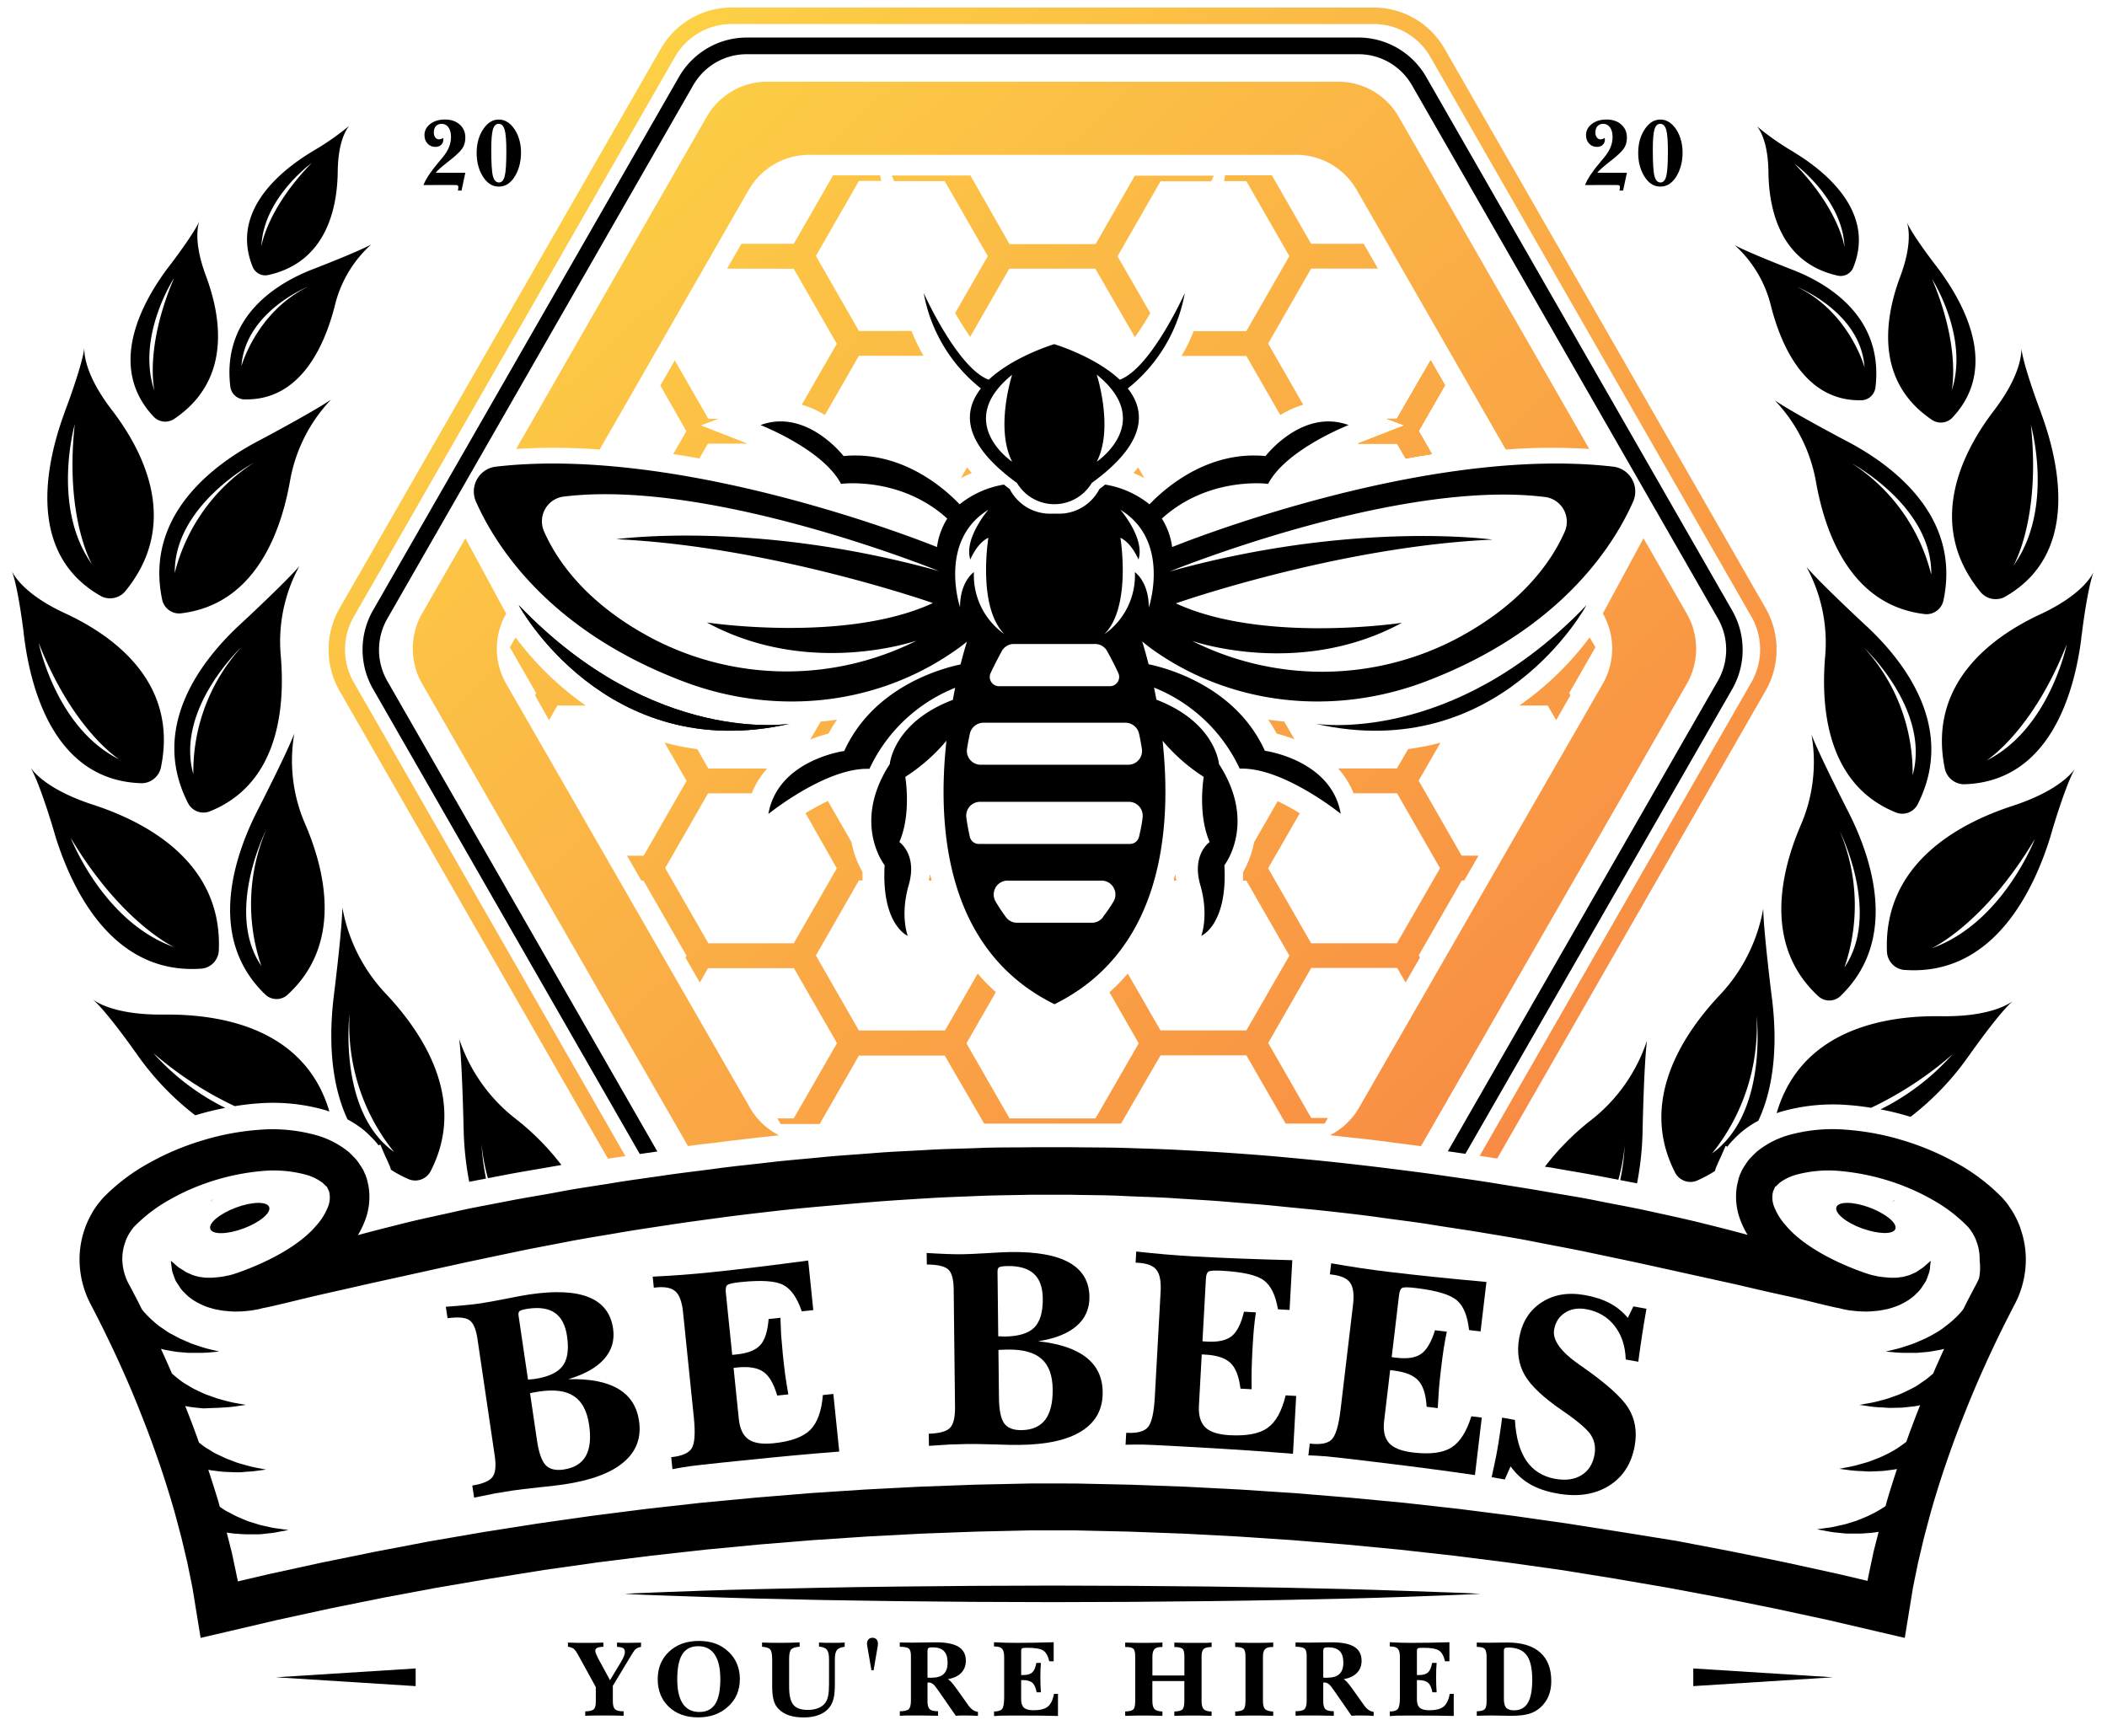 <?xml version="1.0" encoding="UTF-8" standalone="no"?> <!-- Created with Inkscape (http://www.inkscape.org/) --> <svg xmlns:dc="http://purl.org/dc/elements/1.1/" xmlns:cc="http://creativecommons.org/ns#" xmlns:rdf="http://www.w3.org/1999/02/22-rdf-syntax-ns#" xmlns:svg="http://www.w3.org/2000/svg" xmlns="http://www.w3.org/2000/svg" xmlns:xlink="http://www.w3.org/1999/xlink" xmlns:sodipodi="http://sodipodi.sourceforge.net/DTD/sodipodi-0.dtd" xmlns:inkscape="http://www.inkscape.org/namespaces/inkscape" width="91" height="75" viewBox="0 0 24.077 19.844" version="1.1" id="svg3580" inkscape:version="0.92.3 (2405546, 2018-03-11)" sodipodi:docname="MARCHIO MOBILE BE BEES.svg"><defs id="defs3574"><linearGradient inkscape:collect="always" id="linearGradient8685"><stop style="stop-color:#000000;stop-opacity:1;" offset="0" id="stop8681"></stop><stop id="stop8687" offset="0.514" style="stop-color:#666666;stop-opacity:1"></stop><stop style="stop-color:#000000;stop-opacity:1" offset="1" id="stop8683"></stop></linearGradient><linearGradient inkscape:collect="always" xlink:href="#a" id="linearGradient3425" gradientTransform="matrix(0.241,0,0,0.242,-11.162,196.023)" x1="192.02" y1="41.69" x2="475.12" y2="352.55"></linearGradient><linearGradient gradientUnits="userSpaceOnUse" y2="347.27" x2="480.92" y1="36.41" x1="197.82" data-name="Áåçûìÿííûé ãðàäèåíò 2" id="a"><stop id="stop2" stop-color="#fdd645" offset="0"></stop><stop id="stop4" stop-color="#f66b44" offset="1"></stop></linearGradient><linearGradient inkscape:collect="always" xlink:href="#linearGradient8685" id="linearGradient2582" gradientUnits="userSpaceOnUse" gradientTransform="matrix(0.163,0,0,0.163,-70.04,268.548)" x1="1282.479" y1="-355.655" x2="1291.579" y2="-355.655"></linearGradient><linearGradient inkscape:collect="always" xlink:href="#linearGradient7898" id="linearGradient3419" gradientUnits="userSpaceOnUse" gradientTransform="matrix(1.032,0,0,-1.038,-936.712,752.76)" x1="1057.14" y1="479.464" x2="1057.14" y2="498.593"></linearGradient><linearGradient id="linearGradient7898" inkscape:collect="always"><stop id="stop7894" offset="0" style="stop-color:#000000;stop-opacity:1"></stop><stop style="stop-color:#2c2c2c;stop-opacity:0.388;" offset="0.493" id="stop7902"></stop><stop id="stop7896" offset="1" style="stop-color:#999999;stop-opacity:1"></stop></linearGradient><linearGradient inkscape:collect="always" xlink:href="#a" id="linearGradient3385" gradientTransform="matrix(0.241,0,0,0.242,-11.162,196.023)" x1="131.78" y1="96.57" x2="414.87" y2="407.41"></linearGradient><linearGradient inkscape:collect="always" xlink:href="#a" id="linearGradient3377" gradientTransform="matrix(0.241,0,0,0.242,-11.162,196.023)" x1="105.71" y1="120.31" x2="388.8" y2="431.15"></linearGradient><linearGradient inkscape:collect="always" xlink:href="#a" id="linearGradient3365" gradientTransform="matrix(0.241,0,0,0.242,-11.162,196.023)" x1="200.92" y1="33.59" x2="484.02" y2="344.45"></linearGradient><linearGradient id="linearGradient7882" inkscape:collect="always"><stop id="stop7878" offset="0" style="stop-color:#e5c03b;stop-opacity:1"></stop><stop id="stop7880" offset="1" style="stop-color:#fff6d5;stop-opacity:1"></stop></linearGradient><linearGradient id="linearGradient7842" inkscape:collect="always"><stop id="stop7838" offset="0" style="stop-color:#806600;stop-opacity:1"></stop><stop id="stop7840" offset="1" style="stop-color:#ffcc00;stop-opacity:1"></stop></linearGradient><linearGradient inkscape:collect="always" xlink:href="#a" id="linearGradient5396" gradientUnits="userSpaceOnUse" gradientTransform="matrix(0.241,0,0,0.242,-11.162,196.023)" x1="197.82" y1="36.41" x2="480.92" y2="347.27"></linearGradient><linearGradient inkscape:collect="always" xlink:href="#a" id="linearGradient5398" gradientTransform="matrix(0.241,0,0,0.242,-11.162,196.023)" x1="166.86" y1="64.6" x2="449.98" y2="375.47"></linearGradient><linearGradient inkscape:collect="always" xlink:href="#a" id="linearGradient5400" gradientTransform="matrix(0.241,0,0,0.242,-11.162,196.023)" x1="182.8" y1="50.09" x2="465.9" y2="360.95"></linearGradient><linearGradient inkscape:collect="always" xlink:href="#a" id="linearGradient5402" gradientTransform="matrix(0.241,0,0,0.242,-11.162,196.023)" x1="200.92" y1="33.59" x2="484.02" y2="344.45"></linearGradient><linearGradient inkscape:collect="always" xlink:href="#a" id="linearGradient5404" gradientTransform="matrix(0.241,0,0,0.242,-11.162,196.023)" x1="123.8" y1="103.83" x2="406.9" y2="414.68"></linearGradient><linearGradient inkscape:collect="always" xlink:href="#a" id="linearGradient5406" gradientTransform="matrix(0.241,0,0,0.242,-11.162,196.023)" x1="119.6" y1="107.64" x2="402.71" y2="418.5"></linearGradient><linearGradient inkscape:collect="always" xlink:href="#a" id="linearGradient5408" gradientTransform="matrix(0.241,0,0,0.242,-11.162,196.023)" x1="152.83" y1="77.39" x2="435.93" y2="388.24"></linearGradient><linearGradient inkscape:collect="always" xlink:href="#a" id="linearGradient5410" gradientTransform="matrix(0.241,0,0,0.242,-11.162,196.023)" x1="105.71" y1="120.31" x2="388.8" y2="431.15"></linearGradient><linearGradient inkscape:collect="always" xlink:href="#a" id="linearGradient5412" gradientTransform="matrix(0.241,0,0,0.242,-11.162,196.023)" x1="83.04" y1="140.94" x2="366.14" y2="451.8"></linearGradient><linearGradient inkscape:collect="always" xlink:href="#a" id="linearGradient5414" gradientTransform="matrix(0.241,0,0,0.242,-11.162,196.023)" x1="148.34" y1="81.48" x2="431.43" y2="392.33"></linearGradient><linearGradient inkscape:collect="always" xlink:href="#a" id="linearGradient5416" gradientTransform="matrix(0.241,0,0,0.242,-11.162,196.023)" x1="108.7" y1="117.58" x2="391.79" y2="428.43"></linearGradient><linearGradient inkscape:collect="always" xlink:href="#a" id="linearGradient5418" gradientTransform="matrix(0.241,0,0,0.242,-11.162,196.023)" x1="131.78" y1="96.57" x2="414.87" y2="407.41"></linearGradient><linearGradient inkscape:collect="always" xlink:href="#a" id="linearGradient5420" gradientTransform="matrix(0.241,0,0,0.242,-11.162,196.023)" x1="157.48" y1="73.16" x2="440.58" y2="384.01"></linearGradient><linearGradient inkscape:collect="always" xlink:href="#a" id="linearGradient5422" gradientTransform="matrix(0.241,0,0,0.242,-11.162,196.023)" x1="166.03" y1="65.37" x2="449.13" y2="376.22"></linearGradient><linearGradient inkscape:collect="always" xlink:href="#a" id="linearGradient5424" gradientTransform="matrix(0.241,0,0,0.242,-11.162,196.023)" x1="142.5" y1="86.8" x2="425.6" y2="397.65"></linearGradient><linearGradient inkscape:collect="always" xlink:href="#a" id="linearGradient5434" gradientTransform="matrix(0.241,0,0,0.242,-11.162,196.023)" x1="200.92" y1="33.59" x2="484.02" y2="344.45"></linearGradient><linearGradient inkscape:collect="always" xlink:href="#a" id="linearGradient5442" gradientTransform="matrix(0.241,0,0,0.242,-11.162,196.023)" x1="105.71" y1="120.31" x2="388.8" y2="431.15"></linearGradient><linearGradient inkscape:collect="always" xlink:href="#a" id="linearGradient5450" gradientTransform="matrix(0.241,0,0,0.242,-11.162,196.023)" x1="131.78" y1="96.57" x2="414.87" y2="407.41"></linearGradient><linearGradient inkscape:collect="always" xlink:href="#a" id="linearGradient5466" gradientTransform="matrix(0.241,0,0,0.242,-11.162,196.023)" x1="200.92" y1="33.59" x2="484.02" y2="344.45"></linearGradient><linearGradient inkscape:collect="always" xlink:href="#a" id="linearGradient5474" gradientTransform="matrix(0.241,0,0,0.242,-11.162,196.023)" x1="105.71" y1="120.31" x2="388.8" y2="431.15"></linearGradient><linearGradient inkscape:collect="always" xlink:href="#a" id="linearGradient5480" gradientTransform="matrix(0.241,0,0,0.242,-11.162,196.023)" x1="131.78" y1="96.57" x2="414.87" y2="407.41"></linearGradient><linearGradient inkscape:collect="always" xlink:href="#a" id="linearGradient5504" x1="168.53" y1="63.08" x2="451.64" y2="373.94"></linearGradient><linearGradient inkscape:collect="always" xlink:href="#a" id="linearGradient5506" x1="71.34" y1="151.6" x2="354.45" y2="462.45"></linearGradient><linearGradient inkscape:collect="always" xlink:href="#linearGradient7882" id="linearGradient3237-8" gradientUnits="userSpaceOnUse" x1="-550.641" y1="-598.724" x2="-601.992" y2="-717.858"></linearGradient><linearGradient inkscape:collect="always" xlink:href="#linearGradient7842" id="linearGradient3239-0" gradientUnits="userSpaceOnUse" x1="-572.703" y1="-650.61" x2="-601.992" y2="-717.858"></linearGradient><linearGradient inkscape:collect="always" xlink:href="#linearGradient7898" id="linearGradient3419-4" gradientUnits="userSpaceOnUse" gradientTransform="matrix(3.899,0,0,-3.924,-3946.278,1959.566)" x1="1057.14" y1="479.464" x2="1057.14" y2="498.593"></linearGradient></defs><g inkscape:label="Livello 1" inkscape:groupmode="layer" id="layer1" transform="translate(0,-277.156)"><g id="g2742" transform="matrix(0.241,0,0,0.242,-11.162,196.023)"></g><g id="g2780" transform="matrix(0.241,0,0,0.242,-11.162,196.023)"></g><g id="g3004" transform="matrix(0.598,0,0,0.598,649.795,220.72)" style="fill:#000000;fill-opacity:1"></g><g id="g3359" transform="matrix(0.244,0,0,0.244,0.072,224.436)"><g transform="matrix(0.241,0,0,0.242,-11.162,196.023)" id="g2646"><path inkscape:connector-curvature="0" id="path2642" style="fill:#000000;fill-opacity:1" d="m 358.59,173.14 c -37,-4.28 -85.72,15.56 -85.72,15.56 a 13.71,13.71 0 0 0 -2,-5.51 c 9.13,-8.26 20.65,-6.72 20.65,-6.72 3.51,-6.69 15.64,-11.38 15.64,-11.38 -9,-3.29 -16.14,6 -16.14,6 -11.26,-1.09 -19.54,6.21 -22.55,9.34 a 18.53,18.53 0 0 0 -8.61,-3.82 c -0.37,0.29 -0.74,0.58 -1.13,0.87 a 8.81,8.81 0 0 1 -8,4.76 h -0.71 -0.71 a 8.81,8.81 0 0 1 -8,-4.76 c -0.39,-0.29 -0.76,-0.58 -1.13,-0.87 a 18.53,18.53 0 0 0 -8.61,3.82 c -3,-3.13 -11.29,-10.43 -22.55,-9.34 0,0 -7.18,-9.3 -16.14,-6 0,0 12.13,4.69 15.64,11.38 0,0 11.52,-1.54 20.65,6.72 a 13.71,13.71 0 0 0 -2,5.51 c 0,0 -48.7,-19.84 -85.72,-15.56 a 4.84,4.84 0 0 0 -3.87,6.77 c 3.86,8.67 14.28,25 40.33,34.81 17.31,6.55 36.82,4.84 52.14,-5.55 A 34.6,34.6 0 0 0 233,207 c 0,0 -0.54,1.64 -1.25,4.42 -3.64,0.75 -16.91,4.29 -22.6,16.75 0,0 -12.93,1.73 -14.74,12.19 0,0 11.25,-9.07 19.63,-8.73 a 31.08,31.08 0 0 1 16.67,-15.69 c -0.16,0.75 -0.31,1.53 -0.46,2.34 -11.59,4.36 -12.25,12.42 -12.25,12.42 -7.45,11.46 -1,19.58 -1,19.58 -0.67,11.56 4.49,13.67 4.49,13.67 0,0 -1.53,-3.92 0.19,-9.84 1.72,-5.92 -1.82,-8.32 -1.82,-8.32 2.39,-5.44 1.15,-12.61 1.15,-12.61 a 35,35 0 0 0 8,-7 c -1.86,17 -0.09,40.66 21,51 21.07,-10.35 22.84,-34 21,-51 a 35,35 0 0 0 8,7 c 0,0 -1.24,7.17 1.15,12.61 0,0 -3.54,2.39 -1.82,8.32 1.72,5.93 0.19,9.84 0.19,9.84 0,0 5.16,-2.11 4.49,-13.67 0,0 6.4,-8.12 -1.05,-19.58 0,0 -0.61,-8.06 -12.16,-12.46 -0.15,-0.81 -0.3,-1.59 -0.46,-2.34 A 31.08,31.08 0 0 1 286,231.59 c 8.38,-0.34 19.63,8.73 19.63,8.73 -1.81,-10.46 -14.74,-12.19 -14.74,-12.19 -5.69,-12.46 -19,-16 -22.6,-16.75 -0.71,-2.78 -1.25,-4.42 -1.25,-4.42 a 34.6,34.6 0 0 0 2.94,2.21 c 15.32,10.39 34.83,12.1 52.14,5.55 26.05,-9.85 36.47,-26.14 40.33,-34.81 a 4.84,4.84 0 0 0 -3.86,-6.77 z M 250,207.46 h 7.89 a 2.67,2.67 0 0 1 2.33,1.35 q 1.21,2.17 2.19,4.28 a 1.79,1.79 0 0 1 -1.63,2.54 h -21.56 a 1.79,1.79 0 0 1 -1.63,-2.54 q 1,-2.1 2.19,-4.28 a 2.67,2.67 0 0 1 2.33,-1.35 z m 16.44,17.37 c 0.22,1 0.41,2 0.56,3 a 2.67,2.67 0 0 1 -2.66,3 h -28.68 a 2.67,2.67 0 0 1 -2.66,-3 c 0.15,-1 0.34,-2 0.56,-3 a 2.71,2.71 0 0 1 2.63,-2.13 h 27.62 a 2.71,2.71 0 0 1 2.63,2.13 z m -40.06,-25.29 c -17,7.82 -43.93,3.76 -43.93,3.76 20,10.83 40.92,3.46 40.92,3.46 h -0.05 a 56.53,56.53 0 0 1 -51,-0.13 c -13.3,-6.86 -19.05,-15.4 -21.5,-20.94 a 4.82,4.82 0 0 1 3.74,-6.75 c 28.72,-3.57 73,14.41 73,14.41 -35.8,-9.93 -62.73,-6.17 -62.73,-6.17 30.11,1.37 61.55,12.36 61.55,12.36 z m 5.27,0.8 c 0,0 -4.32,-12.84 5.51,-18.86 0,0 -4.81,5.52 -3.51,9.63 0,0 1.31,-3.21 3.51,-4.21 0,0 -2.2,13.34 3.11,18.65 a 13.88,13.88 0 0 1 -5.92,-12 c 0,0 -2.7,1.77 -2.7,6.79 z m 27.77,60 a 2.64,2.64 0 0 1 -2.14,1.07 h -14.56 a 2.64,2.64 0 0 1 -2.14,-1.07 34.76,34.76 0 0 1 -2,-3 2.69,2.69 0 0 1 2.29,-4.08 h 18.3 a 2.69,2.69 0 0 1 2.29,4.08 34.76,34.76 0 0 1 -2.04,2.96 z m 7,-15.54 a 1.78,1.78 0 0 1 -1.74,1.36 H 235.3 a 1.78,1.78 0 0 1 -1.74,-1.36 c -0.28,-1.21 -0.51,-2.47 -0.69,-3.79 a 2.68,2.68 0 0 1 2.66,-3 h 28.94 a 2.68,2.68 0 0 1 2.66,3 c -0.13,1.28 -0.41,2.54 -0.69,3.75 z m 1.91,-44.42 c 0,-5 -2.7,-6.82 -2.7,-6.82 a 13.88,13.88 0 0 1 -5.92,12 c 5.31,-5.31 3.11,-18.65 3.11,-18.65 2.2,1 3.51,4.21 3.51,4.21 1.3,-4.11 -3.51,-9.63 -3.51,-9.63 9.85,6.01 5.53,18.85 5.53,18.85 z m 80.82,-14.63 c -2.45,5.54 -8.2,14.08 -21.5,20.94 a 56.53,56.53 0 0 1 -51,0.13 h -0.05 c 0,0 20.91,7.37 40.92,-3.46 0,0 -26.93,4.06 -43.93,-3.76 0,0 31.44,-11 61.53,-12.34 0,0 -26.93,-3.76 -62.73,6.17 0,0 44.29,-18 73,-14.41 a 4.82,4.82 0 0 1 3.78,6.69 z"></path><path inkscape:connector-curvature="0" id="path2644" style="fill:#000000;fill-opacity:1" d="m 235.71,158 c -3.51,4.45 -3.67,10.58 7,18.29 a 8.48,8.48 0 0 0 14.54,0 c 10.69,-7.71 10.53,-13.84 7,-18.29 a 30.41,30.41 0 0 0 11.08,-18.46 c 0,0 -6.58,14.57 -12.64,16.77 -4.84,-4.53 -12.73,-6.88 -12.73,-6.88 0,0 -7.89,2.35 -12.73,6.88 -6.06,-2.2 -12.64,-16.77 -12.64,-16.77 A 30.41,30.41 0 0 0 235.71,158 Z m 22.51,-2.67 c 11.44,9.2 0,16.85 0,16.85 3.36,-6.51 0,-16.83 0,-16.83 z m -16.44,0 c 0,0 -3.37,10.32 0,16.85 0,0.02 -11.44,-7.63 0,-16.83 z"></path></g><path inkscape:connector-curvature="0" id="path2648" style="fill:#000000;fill-opacity:1;stroke-width:0.241" d="m 61.311,249.965 c 0,0 6.372,1.054 12.694,-5.554 0,0 -4.055,7.516 -12.694,5.554 z"></path><path inkscape:connector-curvature="0" id="path2650" style="fill:#000000;fill-opacity:1;stroke-width:0.241" d="m 36.692,249.965 c 0,0 -6.372,1.054 -12.694,-5.554 0,0 4.067,7.516 12.694,5.554 z"></path><path inkscape:connector-curvature="0" id="path2652" style="fill:url(#linearGradient5396);stroke-width:0.241" d="m 57.032,224.549 h 1.042 l 2.014,3.512 -2.014,3.515 h -2.467 a 8.064,8.117 0 0 1 -0.568,1.163 h 3.035 l 1.591,2.766 a 4.671,4.701 0 0 1 1.071,-0.484 l -1.641,-2.863 2.014,-3.512 h 3.128 l -0.667,-1.163 h -2.462 l -1.839,-3.207 h -2.19 z"></path><path inkscape:connector-curvature="0" id="path2654" style="fill:url(#linearGradient5398);stroke-width:0.241" d="m 53.008,237.959 c -0.069,0.087 -0.144,0.172 -0.221,0.259 a 5.535,5.571 0 0 1 0.51,0.242 z"></path><path inkscape:connector-curvature="0" id="path2656" style="fill:url(#linearGradient5400);stroke-width:0.241" d="m 41.58,224.549 h 2.368 l 2.017,3.515 -1.528,2.664 c 0.229,0.4 0.467,0.778 0.705,1.112 l 1.829,-3.19 h 4.031 l 1.851,3.207 a 13.185,13.271 0 0 0 0.722,-1.124 l -1.533,-2.664 2.014,-3.512 h 2.375 l 0.118,-0.264 h -3.696 l -1.839,3.207 h -4.031 l -1.831,-3.214 h -3.682 z"></path><path inkscape:connector-curvature="0" id="path2658" style="fill:url(#linearGradient5402);stroke-width:0.241" d="m 66.706,232.942 -1.581,2.737 h -0.481 l 0.842,0.31 -2.195,0.855 h 1.846 l 0.4,0.695 c 0.407,-0.075 0.813,-0.143 1.225,-0.208 l -0.616,-1.078 1.23,-2.144 z"></path><path inkscape:connector-curvature="0" id="path2660" style="fill:url(#linearGradient5404);stroke-width:0.241" d="m 31.848,236.261 -0.614,1.071 c 0.412,0.063 0.818,0.133 1.223,0.208 l 0.4,-0.695 h 1.858 l -2.19,-0.857 0.833,-0.307 h -0.481 l -1.571,-2.737 -0.676,1.18 z"></path><path inkscape:connector-curvature="0" id="path2662" style="fill:url(#linearGradient5406);stroke-width:0.241" d="m 68.157,256.142 -2.012,-3.512 1.02,-1.778 a 11.664,11.74 0 0 1 -1.511,0.298 l -0.529,0.908 h -2.751 a 3.85,3.875 0 0 1 0.722,1.163 h 2.036 l 2.014,3.51 -2.021,3.515 h -4.016 l -2.014,-3.512 1.482,-2.577 a 10.803,10.873 0 0 0 -1.035,-0.564 l -1.105,1.923 a 4.599,4.629 0 0 1 -0.517,1.407 c 0,0.136 0,0.264 0,0.392 h 0.157 l 2.014,3.512 -2.017,3.502 h -4.019 l -1.533,-2.664 a 9.45,9.512 0 0 1 -0.859,0.877 l 1.372,2.391 -2.026,3.515 h -4.026 l -2.017,-3.515 1.376,-2.398 a 9.241,9.301 0 0 1 -0.849,-0.867 l -1.533,2.664 h -4.031 l -2.014,-3.512 2.014,-3.515 h 0.169 c 0,-0.128 0,-0.257 0,-0.392 a 4.599,4.629 0 0 1 -0.517,-1.407 l -1.105,-1.923 a 11.07,11.142 0 0 0 -1.047,0.572 l 1.466,2.58 -2.017,3.512 h -4 l -2.021,-3.522 2.009,-3.502 h 2.046 a 3.85,3.875 0 0 1 0.722,-1.163 h -2.755 l -0.52,-0.908 a 11.484,11.559 0 0 1 -1.531,-0.305 l 1.03,1.795 -2.01,3.502 h -0.78 l 0.669,1.163 h 0.099 l 2.021,3.522 -0.05,0.087 0.671,1.17 0.387,-0.673 h 4.021 l 2.017,3.512 -2.026,3.524 h -0.765 l 0.152,0.264 h 1.827 l 1.839,-3.205 h 4.019 l 1.848,3.183 h 6.409 l 1.851,-3.195 h 4.019 l 1.839,3.195 h 1.827 l 0.152,-0.264 h -0.782 l -2.014,-3.512 2.014,-3.512 h 4.029 l 0.392,0.681 0.674,-1.17 -0.058,-0.102 2.014,-3.505 h 0.115 l 0.669,-1.163 z"></path><path inkscape:connector-curvature="0" id="path2664" style="fill:url(#linearGradient5408);stroke-width:0.241" d="m 36.877,228.655 2.017,3.512 -1.641,2.853 a 4.601,4.631 0 0 1 1.085,0.484 l 1.591,-2.773 h 3.03 a 8.324,8.378 0 0 1 -0.565,-1.163 h -2.464 l -2.014,-3.515 2.014,-3.512 h 1.042 l -0.048,-0.264 h -2.204 l -1.841,3.207 h -2.455 l -0.667,1.163 z"></path><path inkscape:connector-curvature="0" id="path2666" style="fill:url(#linearGradient5410);stroke-width:0.241" d="m 43.226,257.305 h 0.101 c -0.025,-0.089 -0.048,-0.179 -0.067,-0.269 -0.012,0.087 -0.034,0.177 -0.034,0.269 z"></path><path inkscape:connector-curvature="0" id="path2668" style="fill:url(#linearGradient5412);stroke-width:0.241" d="m 23.851,245.92 -0.267,0.465 1.23,2.144 -0.057,0.102 0.662,1.165 0.392,-0.685 h 1.326 a 14.324,14.417 0 0 1 -3.285,-3.19 z"></path><path inkscape:connector-curvature="0" id="path2670" style="fill:url(#linearGradient5414);stroke-width:0.241" d="m 45.216,238.218 c -0.077,-0.087 -0.152,-0.172 -0.221,-0.259 l -0.289,0.501 c 0.164,-0.087 0.332,-0.167 0.51,-0.242 z"></path><path inkscape:connector-curvature="0" id="path2672" style="fill:url(#linearGradient5416);stroke-width:0.241" d="m 38.906,249.772 c -0.255,0.039 -0.513,0.068 -0.77,0.092 l -0.481,0.838 a 6.979,7.024 0 0 1 0.849,-0.274 6.919,6.964 0 0 1 0.402,-0.656 z"></path><path inkscape:connector-curvature="0" id="path2674" style="fill:url(#linearGradient5418);stroke-width:0.241" d="m 54.683,257.305 h 0.094 c 0,-0.089 -0.025,-0.182 -0.033,-0.269 -0.015,0.089 -0.038,0.179 -0.061,0.269 z"></path><path inkscape:connector-curvature="0" id="path2676" style="fill:url(#linearGradient5420);stroke-width:0.241" d="m 59.85,249.861 c -0.253,-0.025 -0.503,-0.051 -0.753,-0.089 a 6.919,6.964 0 0 1 0.4,0.656 6.863,6.908 0 0 1 0.83,0.264 z"></path><path inkscape:connector-curvature="0" id="path2678" style="fill:url(#linearGradient5422);stroke-width:0.241" d="m 27.788,237.121 6.979,-12.159 a 3.275,3.297 0 0 1 2.832,-1.645 H 60.413 a 3.275,3.297 0 0 1 2.832,1.645 l 6.979,12.159 a 28.7,28.887 0 0 1 3.911,-0.028 l -8.923,-15.555 a 3.268,3.289 0 0 0 -2.832,-1.645 H 35.633 a 3.268,3.289 0 0 0 -2.832,1.645 l -8.923,15.555 a 28.7,28.887 0 0 1 3.91,0.028 z"></path><g transform="matrix(0.241,0,0,0.242,-11.162,196.023)" id="g2684"><path inkscape:connector-curvature="0" id="path2680" style="fill:url(#linearGradient5504)" d="m 305.77,302.78 1.89,0.21 c 2.74,0.29 5.58,0.6 8.38,1 l 2.69,0.34 2.49,0.33 51.66,-89.47 a 13.65,13.65 0 0 0 0,-13.6 l -8.41,-14.59 -7.75,14.28 -0.16,0.27 a 13.6,13.6 0 0 1 0,13.6 l -47.39,82.09 a 13.61,13.61 0 0 1 -5.63,5.3 c 0.75,0.08 1.46,0.15 2.23,0.24 z"></path><path inkscape:connector-curvature="0" id="path2682" style="fill:url(#linearGradient5506)" d="m 178.78,304.63 2.5,-0.33 2.72,-0.3 c 2.78,-0.37 5.62,-0.68 8.36,-1 l 1.92,-0.21 c 0.73,-0.09 1.46,-0.16 2.2,-0.23 a 13.61,13.61 0 0 1 -5.63,-5.3 l -47.39,-82.09 a 13.6,13.6 0 0 1 0,-13.6 v 0 l -0.16,-0.27 -7.77,-14.3 -8.41,14.55 a 13.65,13.65 0 0 0 0,13.6 z"></path></g><g transform="matrix(0.241,0,0,0.242,-11.162,196.023)" id="g2712"><path inkscape:connector-curvature="0" id="path2686" style="fill:#000000;fill-opacity:1" d="m 110.15,142 a 23.19,23.19 0 0 1 6.5,-11.33 c 0.36,-0.35 0.59,-0.54 0.59,-0.54 -2.7,1.47 -11,4.66 -11,4.66 v 0 c -7,2.63 -18,9 -16.41,22.74 a 2.84,2.84 0 0 0 2.52,2.58 C 103.32,160.54 108.1,150 110.15,142 Z m -5.06,-3.77 C 94.94,143.13 92,153.69 92,153.69 c 0.77,-10.62 13.09,-15.45 13.09,-15.45 z"></path><path inkscape:connector-curvature="0" id="path2688" style="fill:#000000;fill-opacity:1" d="M 87.61,266.78 C 88.36,249.67 73.44,241.9 63.19,238.58 v 0 c -8.26,-2.68 -11.25,-5.91 -12.14,-7.15 1.55,2.66 3.69,9.5 4.41,11.89 0.07,0.27 0.16,0.54 0.24,0.81 v 0.05 0 c 3.18,10.43 11.07,27.43 28.59,26.11 a 3.7,3.7 0 0 0 3.32,-3.51 z M 58.84,245 c 9.87,16.5 20.1,21.14 20.1,21.14 C 65.14,261.27 58.84,245 58.84,245 Z"></path><path inkscape:connector-curvature="0" id="path2690" style="fill:#000000;fill-opacity:1" d="m 86.62,315.11 c -0.2,-0.1 -0.38,-0.2 -0.55,-0.27 a 4.88,4.88 0 0 0 0.55,0.27 z"></path><path inkscape:connector-curvature="0" id="path2692" style="fill:#000000;fill-opacity:1" d="m 76.37,231.31 c 3.41,-16.56 -9.46,-25.56 -18.62,-29.78 v 0 c -7.38,-3.4 -9.69,-6.84 -10.34,-8.13 1.05,2.74 2,9.59 2.29,12 0,0.26 0.07,0.54 0.1,0.81 v 0.05 0 c 1.35,10.44 6.12,27.73 22.88,28.15 a 3.87,3.87 0 0 0 3.69,-3.1 z m -23.74,-24 c 6.72,17 15.66,22.5 15.66,22.5 C 56,223.78 52.63,207.32 52.63,207.32 Z"></path><path inkscape:connector-curvature="0" id="path2694" style="fill:#000000;fill-opacity:1" d="m 69.48,197.19 c 10.71,-13.08 3.51,-27 -2.64,-35 v 0 c -5,-6.45 -5.4,-10.57 -5.37,-12 -0.35,2.91 -2.7,9.41 -3.55,11.68 -0.09,0.25 -0.19,0.5 -0.29,0.76 v 0.05 0 c -3.66,9.88 -7.48,27.4 7.16,35.56 a 3.87,3.87 0 0 0 4.69,-1.05 z m -9.86,-32.28 c -2,18.18 3.39,27.2 3.39,27.2 -8.01,-11.06 -3.39,-27.2 -3.39,-27.2 z"></path><path inkscape:connector-curvature="0" id="path2696" style="fill:#000000;fill-opacity:1" d="m 78.9,163.92 c 11.37,-7.58 9.09,-20 6.22,-27.67 v 0 c -2.31,-6.15 -1.68,-9.43 -1.32,-10.54 -1,2.17 -4.31,6.64 -5.5,8.19 -0.13,0.17 -0.27,0.34 -0.4,0.52 v 0 0 c -5.16,6.77 -12.24,19.41 -2.84,29.16 a 3.12,3.12 0 0 0 3.84,0.34 z m 0,-27.25 c -5.81,13.58 -3.79,21.81 -3.79,21.81 -3.63,-10.48 3.78,-21.81 3.78,-21.81 z"></path><path inkscape:connector-curvature="0" id="path2698" style="fill:#000000;fill-opacity:1" d="m 97.22,136.05 c 11.39,-2.51 13.43,-13.13 13.5,-20.07 v 0 c 0.07,-5.6 1.58,-8 2.21,-8.79 A 52,52 0 0 1 106,112 l -0.48,0.29 v 0 0 c -6.2,3.78 -15.74,11.64 -11.28,22.3 a 2.66,2.66 0 0 0 2.98,1.46 z m 8.42,-21.66 c -8.81,9 -9.76,16.16 -9.76,16.16 0.35,-9.41 9.76,-16.16 9.76,-16.16 z"></path><path inkscape:connector-curvature="0" id="path2700" style="fill:#000000;fill-opacity:1" d="m 104.37,242.25 a 30.5,30.5 0 0 1 -2.25,-16.41 c 0.09,-0.66 0.16,-1.05 0.16,-1.05 -1.47,3.85 -6.93,14.47 -6.93,14.47 v 0 c -4.62,8.86 -10.33,25 1.33,36.08 a 3.17,3.17 0 0 0 4.3,0 c 10.67,-9.76 7.39,-23.85 3.39,-33.09 z m -7.58,1.24 a 36.66,36.66 0 0 0 -0.91,26.29 c -7.15,-10.43 0.91,-26.29 0.91,-26.29 z"></path><path inkscape:connector-curvature="0" id="path2702" style="fill:#000000;fill-opacity:1" d="m 99.65,209.76 a 30.38,30.38 0 0 1 3.12,-16.43 c 0.3,-0.59 0.49,-0.94 0.49,-0.94 -2.65,3.11 -11.32,11.11 -11.32,11.11 v 0 c -7.29,6.66 -18,19.77 -10.32,34.74 a 3.36,3.36 0 0 0 4.12,1.66 C 99.15,234.64 100.53,220 99.65,209.76 Z M 92,208.07 a 35.76,35.76 0 0 0 -9.34,24.59 C 79.11,220.05 92,208.07 92,208.07 Z"></path><path inkscape:connector-curvature="0" id="path2704" style="fill:#000000;fill-opacity:1" d="m 101.43,176 a 30.38,30.38 0 0 1 7.27,-15.06 l 0.71,-0.78 C 106.05,162.48 95.6,168 95.6,168 v 0 c -8.77,4.53 -22.47,14.43 -19,30.87 a 3.37,3.37 0 0 0 3.56,2.67 C 94.49,199.9 99.61,186.16 101.43,176 Z m -7,-3.63 A 35.77,35.77 0 0 0 79.05,193.7 c -0.14,-13.09 15.39,-21.33 15.39,-21.33 z"></path><path inkscape:connector-curvature="0" id="path2706" style="fill:#000000;fill-opacity:1" d="m 71.15,286.11 0.49,0.68 v 0 0 A 53.85,53.85 0 0 0 83,298.66 h 0.12 a 54.54,54.54 0 0 1 5.74,-1.41 46.31,46.31 0 0 1 -14,-10.63 69.46,69.46 0 0 0 15.84,10.29 c 1.47,-0.23 2.94,-0.42 4.39,-0.52 a 36.94,36.94 0 0 1 13.31,1.32 l 0.7,0.24 c -4.81,-16.3 -21.39,-18.89 -32.15,-18.76 v 0 c -8.68,0.09 -12.55,-2 -13.79,-2.9 2.33,2.02 6.54,7.79 7.99,9.82 z"></path><path inkscape:connector-curvature="0" id="path2708" style="fill:#000000;fill-opacity:1" d="m 112.63,299.48 a 19.49,19.49 0 0 1 3.29,2.18 c 0.52,0.44 1,0.92 1.46,1.39 l 0.17,0.17 a 9.21,9.21 0 0 1 1.08,1.27 l 0.36,-0.15 1,2.33 c 0.15,0.27 0.21,0.42 0.28,0.57 l 0.52,1.18 c 0.07,0.16 0.12,0.31 0.17,0.46 v 0 l 0.1,0.34 a 24.84,24.84 0 0 0 3.4,1.81 3.37,3.37 0 0 0 4.31,-1.53 c 7.08,-13.68 -1.33,-26.56 -8.7,-34.34 a 32.57,32.57 0 0 1 -8.23,-15.58 c -0.15,-0.7 -0.22,-1.11 -0.22,-1.11 -0.06,4.38 -1.65,17 -1.65,17 v 0 c -0.81,6.53 -1.07,16.1 2.66,24.01 z m 0.38,-20.31 a 39,39 0 0 0 8.66,26.61 C 110.72,298 113,279.17 113,279.17 Z"></path><path inkscape:connector-curvature="0" id="path2710" style="fill:#000000;fill-opacity:1" d="m 135.18,301 a 60.28,60.28 0 0 0 1.09,10.55 l 3.27,-0.63 a 42.77,42.77 0 0 1 -0.87,-6.69 37.59,37.59 0 0 0 1.23,6.62 l 3.21,-0.61 c 2.23,-0.43 4.45,-0.81 6.67,-1.18 l 3.52,-0.61 0.89,-0.15 A 49.82,49.82 0 0 0 145.13,299.23 32.42,32.42 0 0 1 134.71,285 c -0.25,-0.66 -0.39,-1.06 -0.39,-1.06 0.59,4.35 0.85,17 0.85,17 z"></path></g><path inkscape:connector-curvature="0" id="path2714" style="fill:#000000;fill-opacity:1;stroke-width:0.241" d="m 11.108,273.604 c 0.76,-0.281 1.295,-0.727 1.203,-1 -0.092,-0.274 -0.797,-0.261 -1.555,0.022 -0.758,0.283 -1.297,0.727 -1.203,1 0.094,0.274 0.794,0.261 1.555,-0.022 z"></path><path inkscape:connector-curvature="0" id="path2716" style="opacity:1;vector-effect:none;fill:url(#linearGradient3419);fill-opacity:1;stroke-width:0.241;stroke-linecap:butt;stroke-linejoin:miter;stroke-miterlimit:4;stroke-dasharray:none;stroke-dashoffset:0;stroke-opacity:1" d="m 94.325,273.582 a 4.187,4.215 0 0 0 -0.342,-0.727 c -0.065,-0.116 -0.147,-0.225 -0.221,-0.339 -0.074,-0.114 -0.19,-0.242 -0.279,-0.344 a 9.145,9.204 0 0 0 -2.197,-1.659 12.413,12.494 0 0 0 -2.457,-1.034 12.158,12.237 0 0 0 -2.628,-0.497 7.701,7.751 0 0 0 -2.787,0.266 4.267,4.295 0 0 0 -1.41,0.739 c -0.108,0.094 -0.214,0.206 -0.318,0.312 a 1.34,1.349 0 0 0 -0.161,0.199 c -0.053,0.075 -0.104,0.153 -0.154,0.23 l -0.07,0.119 a 0.515,0.518 0 0 0 -0.036,0.077 l -0.063,0.14 -0.031,0.07 v 0.018 0 c -0.07,0.172 -0.022,0.056 -0.038,0.099 l -0.013,0.058 -0.058,0.242 a 3.027,3.047 0 0 0 0.186,1.751 3.675,3.699 0 0 0 0.303,0.603 c -0.722,-0.199 -1.466,-0.385 -2.2,-0.567 -0.799,-0.198 -1.608,-0.368 -2.407,-0.545 -0.799,-0.177 -1.617,-0.32 -2.423,-0.484 -0.806,-0.165 -1.622,-0.288 -2.433,-0.431 -0.811,-0.143 -1.624,-0.266 -2.438,-0.4 -0.813,-0.133 -1.629,-0.242 -2.443,-0.361 -0.813,-0.119 -1.632,-0.218 -2.447,-0.322 -0.816,-0.104 -1.636,-0.196 -2.455,-0.286 -0.818,-0.089 -1.636,-0.165 -2.457,-0.242 -0.821,-0.077 -1.641,-0.138 -2.464,-0.196 -0.823,-0.058 -1.646,-0.102 -2.469,-0.145 -0.823,-0.043 -1.648,-0.065 -2.472,-0.092 -0.823,-0.028 -1.653,-0.022 -2.479,-0.034 -0.315,0 -0.63,0 -0.946,0 -0.315,0 -0.63,0 -0.946,0 -0.825,0.013 -1.653,0 -2.479,0.034 -0.825,0.034 -1.651,0.041 -2.471,0.092 -0.821,0.051 -1.649,0.077 -2.469,0.145 -0.821,0.068 -1.644,0.114 -2.464,0.196 -0.821,0.083 -1.641,0.145 -2.457,0.242 -0.816,0.097 -1.639,0.174 -2.455,0.286 -0.816,0.112 -1.634,0.201 -2.447,0.322 -0.813,0.121 -1.632,0.225 -2.443,0.361 -0.811,0.136 -1.627,0.242 -2.438,0.4 -0.811,0.157 -1.641,0.281 -2.457,0.443 -0.816,0.162 -1.62,0.3 -2.423,0.484 -0.804,0.184 -1.612,0.346 -2.407,0.545 -0.722,0.182 -1.47,0.368 -2.199,0.567 a 3.675,3.699 0 0 0 0.303,-0.603 3.027,3.047 0 0 0 0.186,-1.751 l -0.058,-0.242 -0.015,-0.058 c -0.015,-0.043 0.032,0.073 -0.038,-0.099 v 0 -0.019 l -0.032,-0.07 -0.063,-0.14 a 0.515,0.518 0 0 0 -0.036,-0.077 l -0.07,-0.119 c -0.051,-0.077 -0.101,-0.155 -0.154,-0.23 a 1.34,1.349 0 0 0 -0.161,-0.199 c -0.103,-0.107 -0.209,-0.218 -0.318,-0.312 a 4.267,4.295 0 0 0 -1.41,-0.739 7.701,7.751 0 0 0 -2.787,-0.274 12.158,12.237 0 0 0 -2.628,0.497 12.413,12.494 0 0 0 -2.457,1.034 9.145,9.204 0 0 0 -2.197,1.659 c -0.089,0.102 -0.195,0.23 -0.279,0.344 -0.084,0.114 -0.157,0.223 -0.221,0.339 a 4.187,4.215 0 0 0 -0.342,0.727 4.274,4.302 0 0 0 -0.255,1.582 4.462,4.491 0 0 0 0.323,1.562 c 0.045,0.126 0.108,0.242 0.166,0.366 l 0.147,0.283 0.277,0.543 c 0.722,1.436 1.393,2.907 1.985,4.423 0.301,0.748 0.577,1.509 0.84,2.272 0.262,0.763 0.501,1.533 0.722,2.308 l 0.31,1.165 0.277,1.17 0.24,1.177 0.192,1.182 0.19,1.163 1.133,-0.264 2.462,-0.577 2.483,-0.54 2.491,-0.504 2.5,-0.467 2.505,-0.426 2.5,-0.402 2.517,-0.356 2.536,-0.317 2.524,-0.281 2.532,-0.242 2.532,-0.206 2.536,-0.169 2.539,-0.133 2.539,-0.094 2.541,-0.058 h 1.032 1.032 l 2.541,0.058 2.539,0.094 2.539,0.133 2.536,0.169 2.532,0.206 2.532,0.242 2.515,0.281 2.522,0.317 2.532,0.356 2.5,0.402 2.505,0.431 2.5,0.467 2.491,0.504 2.484,0.535 2.476,0.577 1.133,0.264 0.19,-1.163 0.192,-1.182 0.24,-1.177 0.277,-1.17 0.31,-1.165 c 0.221,-0.775 0.46,-1.545 0.722,-2.308 0.262,-0.763 0.539,-1.524 0.84,-2.272 0.592,-1.504 1.261,-2.987 1.985,-4.423 l 0.277,-0.543 0.147,-0.283 c 0.058,-0.121 0.12,-0.242 0.166,-0.366 a 4.462,4.491 0 0 0 0.322,-1.562 4.274,4.302 0 0 0 -0.26,-1.587 z m -1.944,2.374 c -0.025,0.068 -0.063,0.131 -0.091,0.196 -0.028,0.065 -0.094,0.177 -0.14,0.264 l -0.291,0.557 c -0.072,0.14 -0.14,0.281 -0.212,0.421 -0.048,0.058 -0.094,0.119 -0.149,0.177 a 4.399,4.428 0 0 1 -0.354,0.349 c -0.125,0.114 -0.267,0.215 -0.407,0.327 -0.14,0.111 -0.294,0.201 -0.448,0.29 -0.154,0.089 -0.308,0.172 -0.462,0.242 l -0.46,0.198 c -0.149,0.058 -0.294,0.102 -0.428,0.148 a 5.903,5.942 0 0 1 -0.662,0.182 l -0.255,0.063 0.262,0.022 a 6.178,6.218 0 0 0 0.7,0.039 c 0.147,0 0.306,0 0.481,0 l 0.534,-0.046 c 0.185,-0.025 0.375,-0.063 0.575,-0.097 l 0.181,-0.046 c -0.176,0.385 -0.349,0.77 -0.515,1.158 -0.077,0.068 -0.159,0.133 -0.241,0.203 -0.132,0.107 -0.279,0.199 -0.426,0.303 -0.147,0.104 -0.306,0.182 -0.464,0.261 -0.159,0.08 -0.318,0.155 -0.481,0.22 l -0.469,0.169 c -0.152,0.051 -0.301,0.085 -0.436,0.123 a 6.153,6.194 0 0 1 -0.671,0.14 l -0.26,0.049 0.26,0.036 a 6.197,6.237 0 0 0 0.698,0.08 c 0.144,0 0.306,0.022 0.481,0.025 l 0.537,-0.013 c 0.188,-0.013 0.38,-0.041 0.58,-0.06 0.094,-0.013 0.188,-0.034 0.282,-0.053 q -0.339,0.85 -0.647,1.715 c -0.118,0.092 -0.24,0.177 -0.368,0.266 -0.128,0.089 -0.303,0.186 -0.46,0.269 -0.157,0.083 -0.318,0.157 -0.481,0.225 l -0.467,0.177 c -0.152,0.049 -0.299,0.085 -0.436,0.126 a 6.449,6.491 0 0 1 -0.669,0.15 l -0.26,0.051 0.262,0.034 a 6.601,6.644 0 0 0 0.698,0.07 c 0.147,0 0.306,0.022 0.481,0.022 l 0.534,-0.022 c 0.188,-0.013 0.38,-0.043 0.58,-0.068 l 0.149,-0.028 c -0.159,0.484 -0.313,0.969 -0.457,1.453 l -0.079,0.286 c -0.125,0.087 -0.26,0.167 -0.392,0.242 -0.132,0.075 -0.313,0.169 -0.481,0.242 -0.169,0.073 -0.327,0.14 -0.481,0.199 l -0.481,0.15 c -0.154,0.041 -0.303,0.07 -0.44,0.102 -0.274,0.07 -0.513,0.085 -0.676,0.114 l -0.262,0.034 0.257,0.051 c 0.166,0.025 0.404,0.087 0.695,0.109 0.144,0.013 0.303,0.036 0.481,0.043 h 0.539 c 0.186,0 0.38,-0.022 0.58,-0.036 0.11,-0.013 0.224,-0.028 0.337,-0.046 l -0.241,0.95 -0.262,1.247 -0.015,0.099 -1.381,-0.325 -2.515,-0.55 -2.522,-0.513 -2.532,-0.484 -2.539,-0.409 -2.541,-0.4 -2.548,-0.363 -2.553,-0.325 -2.558,-0.286 -2.561,-0.242 -2.565,-0.211 -2.568,-0.169 -2.57,-0.133 -2.573,-0.094 -2.573,-0.056 H 49.003 47.936 l -2.573,0.056 -2.573,0.094 -2.57,0.133 -2.568,0.169 -2.565,0.211 -2.56,0.242 -2.558,0.286 -2.553,0.325 -2.548,0.363 -2.541,0.4 -2.536,0.436 -2.532,0.484 -2.522,0.513 -2.515,0.55 -1.381,0.325 -0.015,-0.099 -0.262,-1.24 -0.241,-0.949 c 0.113,0.015 0.226,0.034 0.337,0.046 0.2,0.013 0.395,0.031 0.58,0.036 h 0.539 c 0.169,0 0.327,-0.028 0.481,-0.043 0.291,-0.022 0.529,-0.085 0.695,-0.109 l 0.257,-0.051 -0.262,-0.034 c -0.164,-0.028 -0.402,-0.044 -0.676,-0.114 -0.137,-0.031 -0.286,-0.06 -0.44,-0.102 l -0.481,-0.15 c -0.161,-0.058 -0.322,-0.133 -0.481,-0.199 -0.159,-0.065 -0.318,-0.162 -0.481,-0.242 -0.164,-0.08 -0.267,-0.165 -0.392,-0.242 l -0.079,-0.286 C 9.773,285.875 9.619,285.39 9.46,284.906 l 0.149,0.028 c 0.2,0.025 0.392,0.053 0.58,0.068 l 0.534,0.022 c 0.171,0 0.33,0 0.481,-0.022 a 6.601,6.644 0 0 0 0.698,-0.07 l 0.262,-0.034 -0.26,-0.051 a 6.449,6.491 0 0 1 -0.669,-0.15 c -0.137,-0.041 -0.284,-0.077 -0.435,-0.126 l -0.467,-0.177 c -0.159,-0.068 -0.315,-0.15 -0.481,-0.225 -0.166,-0.075 -0.308,-0.182 -0.46,-0.269 -0.152,-0.087 -0.24,-0.174 -0.368,-0.266 Q 8.719,282.768 8.377,281.918 c 0.094,0.022 0.188,0.039 0.282,0.053 0.2,0.022 0.392,0.049 0.58,0.06 l 0.539,-0.022 c 0.169,0 0.33,-0.018 0.481,-0.025 a 6.197,6.237 0 0 0 0.698,-0.08 l 0.26,-0.036 -0.26,-0.049 a 6.153,6.194 0 0 1 -0.671,-0.14 c -0.135,-0.039 -0.284,-0.072 -0.436,-0.123 l -0.481,-0.169 c -0.159,-0.065 -0.318,-0.145 -0.481,-0.22 -0.164,-0.075 -0.313,-0.174 -0.464,-0.261 -0.152,-0.087 -0.294,-0.196 -0.426,-0.303 -0.082,-0.07 -0.164,-0.136 -0.241,-0.203 -0.166,-0.388 -0.339,-0.773 -0.515,-1.158 l 0.18,0.046 c 0.2,0.034 0.39,0.073 0.575,0.097 l 0.534,0.046 c 0.171,0 0.33,0 0.481,0 a 6.178,6.218 0 0 0 0.7,-0.039 l 0.262,-0.022 -0.255,-0.063 A 5.903,5.942 0 0 1 9.058,279.126 c -0.135,-0.046 -0.279,-0.089 -0.428,-0.148 l -0.46,-0.199 c -0.154,-0.075 -0.308,-0.165 -0.462,-0.242 -0.154,-0.077 -0.301,-0.196 -0.448,-0.291 -0.147,-0.094 -0.282,-0.213 -0.407,-0.327 A 4.399,4.428 0 0 1 6.5,277.571 c -0.056,-0.058 -0.101,-0.118 -0.149,-0.177 -0.072,-0.14 -0.14,-0.281 -0.212,-0.422 L 5.848,276.415 c -0.045,-0.087 -0.104,-0.191 -0.14,-0.264 -0.037,-0.072 -0.068,-0.128 -0.091,-0.196 a 2.529,2.546 0 0 1 -0.183,-0.848 2.272,2.287 0 0 1 0.13,-0.848 2.012,2.025 0 0 1 0.176,-0.39 c 0.032,-0.063 0.077,-0.116 0.113,-0.179 l 0.106,-0.138 a 7.167,7.213 0 0 1 1.716,-1.31 9.754,9.817 0 0 1 1.006,-0.499 10.87,10.941 0 0 1 3.263,-0.826 5.855,5.893 0 0 1 2.087,0.169 2.356,2.371 0 0 1 0.772,0.373 c 0.045,0.036 0.079,0.08 0.125,0.116 a 0.089,0.09 0 0 1 0.034,0.039 0.067,0.068 0 0 0 0.025,0.022 h 0.019 c 0,0 0.019,0.043 0.031,0.063 l 0.065,0.14 0.015,0.031 v 0 a 0.306,0.308 0 0 0 0.015,0.068 1.162,1.17 0 0 1 -0.074,0.669 2.83,2.848 0 0 1 -0.428,0.727 c -0.045,0.058 -0.098,0.116 -0.149,0.174 -0.05,0.058 -0.106,0.119 -0.161,0.177 -1.312,1.342 -3.721,2.071 -3.721,2.071 a 2.24,2.255 0 0 1 -0.24,0.058 c -0.077,0.013 -0.159,0.036 -0.24,0.046 -0.159,0.028 -0.31,0.036 -0.481,0.051 -0.074,0 -0.152,0 -0.241,0 a 1.203,1.211 0 0 1 -0.241,-0.025 0.934,0.94 0 0 1 -0.24,-0.046 1.367,1.376 0 0 1 -0.24,-0.075 l -0.241,-0.107 -0.241,-0.152 A 1.244,1.252 0 0 1 7.951,275.327 l -0.24,-0.208 c 0,0.104 0.022,0.211 0.032,0.32 a 1.22,1.228 0 0 0 0.077,0.322 c 0.038,0.104 0.074,0.215 0.125,0.32 l 0.193,0.293 a 1.408,1.417 0 0 0 0.24,0.274 1.725,1.737 0 0 0 0.279,0.242 2.613,2.63 0 0 0 0.313,0.196 c 0.106,0.056 0.219,0.107 0.332,0.155 0.113,0.049 0.24,0.08 0.346,0.114 0.106,0.034 0.241,0.051 0.349,0.075 a 2.917,2.936 0 0 0 0.351,0.043 3.429,3.452 0 0 0 0.349,0.022 5.128,5.162 0 0 0 0.693,-0.041 v 0 h 0.022 c 0.104,-0.013 0.207,-0.034 0.31,-0.051 0.103,-0.015 0.217,-0.046 0.371,-0.092 l -0.07,0.025 c 0.797,-0.165 1.579,-0.371 2.368,-0.555 0.789,-0.184 1.581,-0.354 2.37,-0.54 l 4.743,-1.046 2.38,-0.501 c 0.792,-0.167 1.588,-0.31 2.385,-0.467 0.797,-0.157 1.595,-0.278 2.406,-0.419 0.811,-0.14 1.6,-0.254 2.406,-0.378 0.806,-0.123 1.605,-0.228 2.407,-0.337 0.801,-0.109 1.61,-0.201 2.407,-0.293 0.797,-0.092 1.612,-0.172 2.418,-0.242 0.806,-0.07 1.612,-0.143 2.407,-0.206 0.794,-0.063 1.615,-0.111 2.423,-0.162 0.809,-0.051 1.615,-0.075 2.421,-0.109 0.806,-0.034 1.615,-0.036 2.423,-0.056 0.313,0 0.623,0 0.936,0 0.313,0 0.626,0 0.936,0 0.809,0.022 1.615,0.013 2.423,0.056 0.809,0.041 1.615,0.053 2.421,0.109 0.806,0.056 1.617,0.092 2.423,0.162 0.806,0.07 1.615,0.121 2.421,0.206 0.806,0.085 1.612,0.152 2.407,0.242 0.794,0.089 1.61,0.179 2.407,0.293 0.797,0.114 1.608,0.206 2.407,0.337 0.799,0.131 1.603,0.242 2.407,0.378 0.804,0.136 1.6,0.259 2.394,0.419 0.794,0.16 1.593,0.3 2.385,0.467 l 2.38,0.501 4.743,1.046 c 0.789,0.186 1.579,0.371 2.37,0.54 0.792,0.169 1.571,0.39 2.368,0.555 l -0.07,-0.025 c 0.154,0.046 0.241,0.065 0.371,0.092 0.13,0.028 0.207,0.039 0.31,0.051 h 0.022 v 0 a 5.128,5.162 0 0 0 0.693,0.041 3.429,3.452 0 0 0 0.349,-0.022 2.917,2.936 0 0 0 0.351,-0.043 c 0.118,-0.025 0.241,-0.043 0.349,-0.075 0.108,-0.031 0.241,-0.075 0.346,-0.114 0.106,-0.039 0.226,-0.099 0.332,-0.155 a 2.613,2.63 0 0 0 0.313,-0.196 1.725,1.737 0 0 0 0.279,-0.242 1.408,1.417 0 0 0 0.241,-0.274 l 0.192,-0.293 c 0.051,-0.104 0.087,-0.215 0.125,-0.32 a 1.22,1.228 0 0 0 0.077,-0.322 c 0,-0.109 0.025,-0.215 0.031,-0.32 l -0.241,0.208 a 1.244,1.252 0 0 1 -0.229,0.179 l -0.228,0.152 -0.241,0.107 a 1.367,1.376 0 0 1 -0.241,0.075 0.934,0.94 0 0 1 -0.241,0.046 1.203,1.211 0 0 1 -0.241,0.025 c -0.079,0 -0.157,0 -0.241,0 -0.161,-0.013 -0.313,-0.022 -0.481,-0.051 -0.077,0 -0.159,-0.031 -0.241,-0.046 a 2.24,2.255 0 0 1 -0.241,-0.058 c 0,0 -2.407,-0.727 -3.72,-2.071 -0.056,-0.058 -0.111,-0.116 -0.161,-0.177 -0.051,-0.06 -0.104,-0.116 -0.149,-0.174 a 2.83,2.848 0 0 1 -0.428,-0.727 1.162,1.17 0 0 1 -0.074,-0.669 0.306,0.308 0 0 0 0.015,-0.068 v 0 l 0.013,-0.031 0.065,-0.14 c 0,-0.022 0.025,-0.053 0.031,-0.063 h 0.022 a 0.067,0.068 0 0 0 0.025,-0.022 0.089,0.09 0 0 1 0.034,-0.039 c 0.046,-0.036 0.079,-0.08 0.125,-0.116 a 2.356,2.371 0 0 1 0.772,-0.373 5.855,5.893 0 0 1 2.086,-0.169 10.87,10.941 0 0 1 3.254,0.826 9.754,9.817 0 0 1 1.006,0.499 7.167,7.213 0 0 1 1.716,1.31 l 0.106,0.138 c 0.036,0.063 0.082,0.116 0.113,0.179 a 2.012,2.025 0 0 1 0.176,0.39 2.272,2.287 0 0 1 0.13,0.848 2.529,2.546 0 0 1 -0.031,0.848 z"></path><path inkscape:export-filename="E:\CLIENTI\GIULIO BRAU\bozza prog. etichetta.png" d="m 29.667,270.116 0.202,-0.028 0.621,-0.089 -12.651,-22.042 a 2.905,2.924 0 0 1 0,-2.907 l 14.331,-24.992 a 2.888,2.907 0 0 1 2.5,-1.453 h 28.661 a 2.888,2.907 0 0 1 2.5,1.453 l 14.331,24.982 a 2.905,2.924 0 0 1 0,2.907 l -12.651,22.042 0.621,0.09 0.202,0.028 12.495,-21.763 a 3.665,3.689 0 0 0 0,-3.682 l -14.331,-24.992 a 3.668,3.691 0 0 0 -3.167,-1.846 H 34.671 a 3.668,3.691 0 0 0 -3.167,1.841 l -14.331,24.987 a 3.665,3.689 0 0 0 0,3.682 z" style="fill:#000000;fill-opacity:1;stroke-width:0.241" id="path2718" inkscape:export-xdpi="300" inkscape:export-ydpi="300" inkscape:connector-curvature="0"></path><path inkscape:export-filename="E:\CLIENTI\GIULIO BRAU\bozza prog. etichetta.png" d="m 28.178,270.338 v 0 c 0.27,-0.046 0.544,-0.083 0.816,-0.121 L 16.273,248.027 a 3.054,3.074 0 0 1 0,-3.076 l 15.043,-26.223 a 3.056,3.076 0 0 1 2.647,-1.536 H 64.044 a 3.056,3.076 0 0 1 2.647,1.536 l 15.038,26.223 a 3.054,3.074 0 0 1 0,3.069 l -12.726,22.182 c 0.274,0.041 0.546,0.083 0.818,0.128 v 0 L 82.399,248.408 a 3.85,3.875 0 0 0 0,-3.846 l -15.043,-26.22 a 3.831,3.856 0 0 0 -3.309,-1.923 H 33.965 a 3.831,3.856 0 0 0 -3.309,1.923 l -15.055,26.227 a 3.85,3.875 0 0 0 0,3.846 z" style="fill:url(#linearGradient5424);stroke-width:0.241" id="path2720" inkscape:export-xdpi="300" inkscape:export-ydpi="300" inkscape:connector-curvature="0"></path><polygon transform="matrix(0.241,0,0,0.242,-11.162,196.023)" id="polygon2722" style="fill:#000000" points="125.86,409.16 98.72,407.45 125.86,405.74 125.86,407.45 "></polygon><polygon transform="matrix(0.241,0,0,0.242,-11.162,196.023)" id="polygon2724" style="fill:#000000" points="374.14,405.74 401.28,407.45 374.14,409.16 374.14,407.45 "></polygon><path inkscape:export-filename="E:\CLIENTI\GIULIO BRAU\bozza prog. etichetta.png" d="m 28.955,290.716 c 0,0 0.626,-0.034 1.721,-0.075 1.095,-0.041 2.664,-0.102 4.544,-0.145 1.88,-0.043 4.072,-0.092 6.421,-0.118 l 3.622,-0.034 3.74,-0.013 3.74,0.013 3.61,0.031 c 2.349,0.028 4.541,0.07 6.421,0.119 1.88,0.049 3.446,0.114 4.543,0.148 1.097,0.034 1.721,0.075 1.721,0.075 0,0 -0.626,0.034 -1.721,0.075 -1.095,0.041 -2.664,0.104 -4.543,0.148 -1.879,0.043 -4.072,0.092 -6.421,0.119 l -3.61,0.034 -3.74,0.013 -3.74,-0.013 -3.622,-0.034 c -2.349,-0.028 -4.541,-0.07 -6.421,-0.119 -1.879,-0.049 -3.446,-0.114 -4.544,-0.148 -1.097,-0.034 -1.721,-0.075 -1.721,-0.075 z" style="fill:#000000;stroke-width:0.241" id="path2726" inkscape:export-xdpi="300" inkscape:export-ydpi="300" inkscape:connector-curvature="0"></path><g id="text2732" style="font-style:normal;font-variant:normal;font-weight:bold;font-stretch:normal;font-size:4.464px;line-height:1.25;font-family:'Baskerville BT';-inkscape-font-specification:'Baskerville BT Bold';font-variant-ligatures:normal;font-variant-caps:normal;font-variant-numeric:normal;font-feature-settings:normal;text-align:center;letter-spacing:0px;word-spacing:0px;writing-mode:lr-tb;text-anchor:middle;fill:#494949;fill-opacity:1;stroke:none;stroke-width:0.112" transform="scale(0.997,1.003)" aria-label="20"><path inkscape:connector-curvature="0" id="path3249" style="fill:#000000;fill-opacity:1;stroke-width:0.112" d="m 19.595,224.061 q 0.174,-0.44 0.73,-1.088 0.118,-0.137 0.174,-0.207 0.198,-0.24 0.294,-0.471 0.096,-0.233 0.096,-0.48 0,-0.281 -0.12,-0.447 -0.12,-0.166 -0.318,-0.166 -0.172,0 -0.272,0.109 -0.098,0.109 -0.098,0.299 0,0.135 0.068,0.227 0.068,0.089 0.168,0.089 0.054,0 0.105,-0.015 0.05,-0.017 0.098,-0.052 0,0.011 0.002,0.026 0.006,0.044 0.006,0.054 0,0.15 -0.105,0.246 -0.102,0.094 -0.266,0.094 -0.225,0 -0.371,-0.155 -0.144,-0.155 -0.144,-0.395 0,-0.312 0.27,-0.519 0.272,-0.209 0.689,-0.209 0.432,0 0.695,0.233 0.266,0.231 0.266,0.61 0,0.251 -0.1,0.438 -0.1,0.185 -0.414,0.451 -0.124,0.107 -0.362,0.29 -0.395,0.31 -0.517,0.464 h 1.393 l -0.179,0.831 h -0.17 q 0.013,-0.074 0.017,-0.105 0.004,-0.03 0.004,-0.052 0,-0.061 -0.033,-0.083 -0.033,-0.02 -0.185,-0.02 h -0.022 z"></path><path inkscape:connector-curvature="0" id="path3251" style="fill:#000000;fill-opacity:1;stroke-width:0.112" d="m 22.78,222.421 q 0,0.926 0.078,1.223 0.081,0.296 0.283,0.296 0.196,0 0.272,-0.299 0.076,-0.301 0.076,-1.171 0,-0.719 -0.081,-0.994 -0.081,-0.275 -0.281,-0.275 -0.192,0 -0.27,0.266 -0.078,0.264 -0.078,0.953 z m -0.687,0.148 q 0,-0.344 0.083,-0.632 0.085,-0.29 0.253,-0.523 0.15,-0.209 0.323,-0.31 0.174,-0.102 0.381,-0.102 0.192,0 0.358,0.089 0.166,0.087 0.312,0.268 0.179,0.22 0.277,0.53 0.098,0.307 0.098,0.654 0,0.351 -0.092,0.663 -0.092,0.312 -0.264,0.547 -0.142,0.192 -0.312,0.286 -0.17,0.094 -0.377,0.094 -0.203,0 -0.371,-0.092 -0.166,-0.092 -0.307,-0.279 -0.179,-0.24 -0.27,-0.543 -0.092,-0.303 -0.092,-0.65 z"></path></g><g id="text2736" style="font-style:normal;font-variant:normal;font-weight:bold;font-stretch:normal;font-size:5.077px;line-height:1.25;font-family:'HARD ROCK';-inkscape-font-specification:'HARD ROCK, Bold';font-variant-ligatures:normal;font-variant-caps:normal;font-variant-numeric:normal;font-feature-settings:normal;text-align:center;letter-spacing:0.695px;word-spacing:0px;writing-mode:lr-tb;text-anchor:middle;fill:#000000;fill-opacity:1;stroke:none;stroke-width:0.127" transform="scale(0.997,1.003)" aria-label="YOU'RE HIRED"><path inkscape:connector-curvature="0" id="path3142" style="font-style:normal;font-variant:normal;font-weight:bold;font-stretch:normal;font-family:'Baskerville BT';-inkscape-font-specification:'Baskerville BT Bold';letter-spacing:0.695px;fill:#000000;fill-opacity:1;stroke-width:0.127" d="m 27.195,295.544 v -0.208 q 0.298,-0.005 0.397,-0.094 0.099,-0.089 0.099,-0.352 v -0.687 l -0.806,-1.46 q -0.057,-0.107 -0.114,-0.188 -0.055,-0.082 -0.094,-0.121 -0.047,-0.045 -0.119,-0.072 -0.072,-0.03 -0.176,-0.045 v -0.193 q 0.226,0.007 0.424,0.012 0.201,0.002 0.384,0.002 0.213,0 0.426,-0.002 0.216,-0.005 0.429,-0.012 l 0.003,0.196 q -0.201,0.005 -0.293,0.05 -0.089,0.045 -0.089,0.139 0,0.055 0.04,0.154 0.042,0.099 0.154,0.31 l 0.498,0.907 0.501,-0.826 q 0.104,-0.171 0.151,-0.288 0.047,-0.117 0.047,-0.201 0,-0.126 -0.079,-0.179 -0.079,-0.052 -0.29,-0.062 v -0.201 q 0.094,0.007 0.203,0.012 0.112,0.002 0.335,0.002 0.117,0 0.417,-0.007 0.055,-0.002 0.082,-0.002 0.037,0 0.055,0 0.017,-0.002 0.035,-0.005 v 0.203 q -0.131,0.02 -0.223,0.084 -0.089,0.065 -0.166,0.193 l -0.935,1.54 v 0.726 q 0,0.273 0.104,0.369 0.107,0.097 0.404,0.097 l -0.003,0.208 q -0.193,-0.007 -0.414,-0.012 -0.221,-0.002 -0.469,-0.002 -0.417,0 -0.6,0.002 -0.181,0.005 -0.317,0.012 z"></path><path inkscape:connector-curvature="0" id="path3144" style="font-style:normal;font-variant:normal;font-weight:bold;font-stretch:normal;font-family:'Baskerville BT';-inkscape-font-specification:'Baskerville BT Bold';letter-spacing:0.695px;fill:#000000;fill-opacity:1;stroke-width:0.127" d="m 31.517,293.848 q 0,0.749 0.263,1.133 0.263,0.384 0.774,0.384 0.506,0 0.746,-0.372 0.24,-0.374 0.24,-1.16 0,-0.756 -0.263,-1.148 -0.263,-0.392 -0.774,-0.392 -0.508,0 -0.749,0.377 -0.238,0.377 -0.238,1.178 z m 0.972,1.768 q -0.845,0 -1.369,-0.493 -0.521,-0.496 -0.521,-1.289 0,-0.793 0.536,-1.289 0.536,-0.498 1.398,-0.498 0.436,0 0.781,0.126 0.345,0.126 0.62,0.387 0.263,0.25 0.392,0.568 0.131,0.315 0.131,0.697 0,0.392 -0.136,0.714 -0.136,0.32 -0.412,0.57 -0.278,0.255 -0.63,0.382 -0.352,0.126 -0.791,0.126 z"></path><path inkscape:connector-curvature="0" id="path3146" style="font-style:normal;font-variant:normal;font-weight:bold;font-stretch:normal;font-family:'Baskerville BT';-inkscape-font-specification:'Baskerville BT Bold';letter-spacing:0.695px;fill:#000000;fill-opacity:1;stroke-width:0.127" d="m 35.976,294.153 v -1.24 q 0,-0.362 -0.094,-0.469 -0.094,-0.107 -0.382,-0.124 v -0.198 q 0.226,0.007 0.441,0.012 0.216,0.002 0.412,0.002 0.238,0 0.464,-0.005 0.228,-0.005 0.449,-0.015 v 0.201 q -0.298,0.02 -0.397,0.126 -0.097,0.104 -0.097,0.434 v 1.319 q 0,0.59 0.198,0.833 0.201,0.24 0.677,0.24 0.283,0 0.498,-0.087 0.216,-0.089 0.33,-0.25 0.092,-0.134 0.131,-0.327 0.04,-0.193 0.04,-0.55 v -1.168 q 0,-0.31 -0.102,-0.431 -0.099,-0.121 -0.369,-0.146 v -0.188 q 0.141,0.007 0.29,0.012 0.151,0.002 0.307,0.002 0.188,0 0.342,-0.002 0.154,-0.005 0.268,-0.012 v 0.198 q -0.263,0.03 -0.362,0.151 -0.099,0.121 -0.099,0.417 v 1.168 q 0,0.407 -0.052,0.642 -0.052,0.236 -0.171,0.409 -0.174,0.25 -0.491,0.382 -0.315,0.131 -0.744,0.131 -0.412,0 -0.704,-0.099 -0.29,-0.099 -0.493,-0.307 -0.154,-0.156 -0.223,-0.404 -0.067,-0.25 -0.067,-0.657 z"></path><path inkscape:connector-curvature="0" id="path3148" style="font-style:normal;font-variant:normal;font-weight:bold;font-stretch:normal;font-family:'Baskerville BT';-inkscape-font-specification:'Baskerville BT Bold';letter-spacing:0.695px;fill:#000000;fill-opacity:1;stroke-width:0.127" d="m 40.74,293.417 h -0.102 l -0.198,-1.143 q -0.005,-0.03 -0.007,-0.052 -0.003,-0.022 -0.003,-0.04 0,-0.131 0.069,-0.206 0.069,-0.077 0.188,-0.077 0.119,0 0.186,0.072 0.069,0.072 0.069,0.201 0,0.04 -0.003,0.062 0,0.02 -0.003,0.04 z"></path><path inkscape:connector-curvature="0" id="path3150" style="font-style:normal;font-variant:normal;font-weight:bold;font-stretch:normal;font-family:'Baskerville BT';-inkscape-font-specification:'Baskerville BT Bold';letter-spacing:0.695px;fill:#000000;fill-opacity:1;stroke-width:0.127" d="m 43.272,293.761 q 0.03,0.002 0.067,0.005 0.037,0 0.104,0 0.399,0 0.585,-0.171 0.188,-0.171 0.188,-0.533 0,-0.372 -0.174,-0.543 -0.171,-0.174 -0.543,-0.174 -0.144,0 -0.186,0.037 -0.042,0.037 -0.042,0.161 z m -1.299,1.783 -0.003,-0.213 q 0.315,0 0.419,-0.097 0.104,-0.097 0.104,-0.397 v -2.1 q 0,-0.255 -0.102,-0.335 -0.099,-0.079 -0.421,-0.084 v -0.201 q 0.139,0.005 0.28,0.007 0.144,0.002 0.382,0.002 0.156,0 0.503,-0.007 0.347,-0.007 0.54,-0.007 0.716,0 1.056,0.211 0.342,0.208 0.342,0.652 0,0.342 -0.221,0.568 -0.221,0.223 -0.627,0.29 0.129,0.054 0.402,0.434 0.032,0.045 0.05,0.069 l 0.493,0.689 q 0.107,0.154 0.223,0.238 0.119,0.082 0.248,0.097 v 0.188 q -0.109,-0.01 -0.28,-0.015 -0.169,-0.005 -0.369,-0.005 -0.099,0 -0.198,0.002 -0.097,0.005 -0.193,0.012 l -0.818,-1.173 q -0.169,-0.245 -0.26,-0.312 -0.089,-0.069 -0.201,-0.069 -0.007,0 -0.025,0.005 -0.015,0.002 -0.025,0.002 v 0.873 q 0,0.265 0.099,0.364 0.099,0.097 0.372,0.097 h 0.025 v 0.213 q -0.424,-0.007 -0.707,-0.012 -0.28,-0.002 -0.419,-0.002 -0.25,0 -0.397,0.002 -0.144,0.005 -0.273,0.012 z"></path><path inkscape:connector-curvature="0" id="path3152" style="font-style:normal;font-variant:normal;font-weight:bold;font-stretch:normal;font-family:'Baskerville BT';-inkscape-font-specification:'Baskerville BT Bold';letter-spacing:0.695px;fill:#000000;fill-opacity:1;stroke-width:0.127" d="m 46.397,295.554 v -0.213 q 0.285,0 0.379,-0.117 0.097,-0.119 0.097,-0.548 v -1.879 q 0,-0.278 -0.097,-0.384 -0.094,-0.107 -0.34,-0.107 h -0.04 v -0.198 q 0.268,0.015 0.526,0.022 0.26,0.007 0.516,0.007 0.387,0 0.831,-0.007 0.446,-0.007 0.93,-0.022 v 0.888 h -0.208 q -0.084,-0.369 -0.278,-0.498 -0.193,-0.131 -0.759,-0.131 -0.198,0 -0.24,0.027 -0.042,0.025 -0.042,0.131 v 1.116 h 0.087 q 0.295,0 0.431,-0.121 0.136,-0.121 0.196,-0.446 h 0.213 q -0.012,0.141 -0.02,0.302 -0.005,0.159 -0.005,0.362 0,0.176 0.005,0.352 0.007,0.174 0.02,0.355 h -0.201 q -0.057,-0.32 -0.201,-0.444 -0.144,-0.126 -0.461,-0.126 H 47.671 v 0.91 q 0,0.265 0.134,0.382 0.134,0.117 0.444,0.117 0.464,0 0.674,-0.169 0.211,-0.169 0.29,-0.595 h 0.188 v 1.031 q -0.394,-0.01 -0.801,-0.015 -0.407,-0.005 -1.056,-0.005 h -0.3 q -0.355,0 -0.531,0.005 -0.174,0.007 -0.317,0.02 z"></path><path inkscape:connector-curvature="0" id="path3154" style="font-style:normal;font-variant:normal;font-weight:bold;font-stretch:normal;font-family:'Baskerville BT';-inkscape-font-specification:'Baskerville BT Bold';letter-spacing:0.695px;fill:#000000;fill-opacity:1;stroke-width:0.127" d="m 52.558,295.544 v -0.203 q 0.293,-0.007 0.382,-0.094 0.089,-0.089 0.089,-0.402 v -2.063 q 0,-0.293 -0.089,-0.372 -0.089,-0.079 -0.352,-0.079 h -0.03 v -0.208 q 0.258,0.007 0.474,0.012 0.218,0.002 0.399,0.002 0.179,0 0.399,-0.002 0.221,-0.005 0.478,-0.012 v 0.208 h -0.055 q -0.228,0 -0.322,0.102 -0.094,0.102 -0.094,0.35 v 0.878 h 1.502 v -0.878 q 0,-0.298 -0.094,-0.372 -0.092,-0.077 -0.377,-0.079 v -0.208 q 0.233,0.007 0.474,0.012 0.243,0.002 0.627,0.002 0.293,0 0.421,-0.002 0.131,-0.005 0.228,-0.012 v 0.208 h -0.02 q -0.255,0 -0.355,0.094 -0.097,0.094 -0.097,0.357 v 2.063 q 0,0.285 0.102,0.389 0.102,0.104 0.369,0.109 v 0.201 q -0.285,-0.007 -0.506,-0.012 -0.221,-0.002 -0.372,-0.002 -0.169,0 -0.387,0.002 -0.218,0.005 -0.486,0.012 v -0.203 q 0.29,-0.007 0.379,-0.094 0.092,-0.089 0.092,-0.402 v -0.925 h -1.502 v 0.925 q 0,0.278 0.099,0.382 0.102,0.104 0.372,0.114 v 0.203 q -0.3,-0.007 -0.521,-0.012 -0.221,-0.002 -0.357,-0.002 -0.176,0 -0.394,0.002 -0.218,0.005 -0.478,0.012 z"></path><path inkscape:connector-curvature="0" id="path3156" style="font-style:normal;font-variant:normal;font-weight:bold;font-stretch:normal;font-family:'Baskerville BT';-inkscape-font-specification:'Baskerville BT Bold';letter-spacing:0.695px;fill:#000000;fill-opacity:1;stroke-width:0.127" d="m 57.726,295.544 v -0.201 q 0.298,-0.01 0.389,-0.099 0.094,-0.089 0.094,-0.399 v -2.063 q 0,-0.28 -0.089,-0.364 -0.087,-0.087 -0.342,-0.087 h -0.052 v -0.208 q 0.248,0.007 0.471,0.012 0.226,0.002 0.424,0.002 0.208,0 0.431,-0.002 0.226,-0.005 0.461,-0.012 v 0.208 h -0.057 q -0.233,0 -0.33,0.102 -0.097,0.099 -0.097,0.35 v 2.063 q 0,0.283 0.099,0.384 0.099,0.099 0.384,0.114 v 0.201 q -0.305,-0.007 -0.531,-0.012 -0.223,-0.002 -0.362,-0.002 -0.183,0 -0.409,0.002 -0.223,0.005 -0.486,0.012 z"></path><path inkscape:connector-curvature="0" id="path3158" style="font-style:normal;font-variant:normal;font-weight:bold;font-stretch:normal;font-family:'Baskerville BT';-inkscape-font-specification:'Baskerville BT Bold';letter-spacing:0.695px;fill:#000000;fill-opacity:1;stroke-width:0.127" d="m 61.862,293.761 q 0.03,0.002 0.067,0.005 0.037,0 0.104,0 0.399,0 0.585,-0.171 0.188,-0.171 0.188,-0.533 0,-0.372 -0.174,-0.543 -0.171,-0.174 -0.543,-0.174 -0.144,0 -0.186,0.037 -0.042,0.037 -0.042,0.161 z m -1.299,1.783 -0.003,-0.213 q 0.315,0 0.419,-0.097 0.104,-0.097 0.104,-0.397 v -2.1 q 0,-0.255 -0.102,-0.335 -0.099,-0.079 -0.421,-0.084 v -0.201 q 0.139,0.005 0.28,0.007 0.144,0.002 0.382,0.002 0.156,0 0.503,-0.007 0.347,-0.007 0.54,-0.007 0.716,0 1.056,0.211 0.342,0.208 0.342,0.652 0,0.342 -0.221,0.568 -0.221,0.223 -0.627,0.29 0.129,0.054 0.402,0.434 0.032,0.045 0.05,0.069 l 0.493,0.689 q 0.107,0.154 0.223,0.238 0.119,0.082 0.248,0.097 v 0.188 q -0.109,-0.01 -0.28,-0.015 -0.169,-0.005 -0.369,-0.005 -0.099,0 -0.198,0.002 -0.097,0.005 -0.193,0.012 l -0.818,-1.173 q -0.169,-0.245 -0.26,-0.312 -0.089,-0.069 -0.201,-0.069 -0.007,0 -0.025,0.005 -0.015,0.002 -0.025,0.002 v 0.873 q 0,0.265 0.099,0.364 0.099,0.097 0.372,0.097 h 0.025 v 0.213 q -0.424,-0.007 -0.707,-0.012 -0.28,-0.002 -0.419,-0.002 -0.25,0 -0.397,0.002 -0.144,0.005 -0.273,0.012 z"></path><path inkscape:connector-curvature="0" id="path3160" style="font-style:normal;font-variant:normal;font-weight:bold;font-stretch:normal;font-family:'Baskerville BT';-inkscape-font-specification:'Baskerville BT Bold';letter-spacing:0.695px;fill:#000000;fill-opacity:1;stroke-width:0.127" d="m 64.987,295.554 v -0.213 q 0.285,0 0.379,-0.117 0.097,-0.119 0.097,-0.548 v -1.879 q 0,-0.278 -0.097,-0.384 -0.094,-0.107 -0.34,-0.107 h -0.04 v -0.198 q 0.268,0.015 0.526,0.022 0.26,0.007 0.516,0.007 0.387,0 0.831,-0.007 0.446,-0.007 0.93,-0.022 v 0.888 h -0.208 q -0.084,-0.369 -0.278,-0.498 -0.193,-0.131 -0.759,-0.131 -0.198,0 -0.24,0.027 -0.042,0.025 -0.042,0.131 v 1.116 h 0.087 q 0.295,0 0.431,-0.121 0.136,-0.121 0.196,-0.446 h 0.213 q -0.012,0.141 -0.02,0.302 -0.005,0.159 -0.005,0.362 0,0.176 0.005,0.352 0.007,0.174 0.02,0.355 h -0.201 q -0.057,-0.32 -0.201,-0.444 -0.144,-0.126 -0.461,-0.126 h -0.064 v 0.91 q 0,0.265 0.134,0.382 0.134,0.117 0.444,0.117 0.464,0 0.674,-0.169 0.211,-0.169 0.29,-0.595 h 0.188 v 1.031 q -0.394,-0.01 -0.801,-0.015 -0.407,-0.005 -1.056,-0.005 h -0.3 q -0.355,0 -0.531,0.005 -0.174,0.007 -0.317,0.02 z"></path><path inkscape:connector-curvature="0" id="path3162" style="font-style:normal;font-variant:normal;font-weight:bold;font-stretch:normal;font-family:'Baskerville BT';-inkscape-font-specification:'Baskerville BT Bold';letter-spacing:0.695px;fill:#000000;fill-opacity:1;stroke-width:0.127" d="m 70.348,294.768 q 0,0.285 0.109,0.402 0.109,0.117 0.369,0.117 0.439,0 0.645,-0.345 0.208,-0.347 0.208,-1.083 0,-0.803 -0.268,-1.153 -0.268,-0.35 -0.87,-0.35 -0.107,0 -0.151,0.03 -0.042,0.03 -0.042,0.102 z m -1.274,0.776 v -0.211 q 0.283,-0.007 0.372,-0.097 0.089,-0.089 0.089,-0.372 v -2.058 q 0,-0.305 -0.094,-0.392 -0.092,-0.089 -0.367,-0.089 v -0.203 q 0.102,0.005 0.223,0.007 0.124,0.002 0.372,0.002 0.141,0 0.424,-0.005 0.283,-0.005 0.419,-0.005 1.009,0 1.535,0.461 0.526,0.459 0.526,1.341 0,0.392 -0.129,0.702 -0.129,0.307 -0.389,0.538 -0.233,0.203 -0.54,0.293 -0.305,0.087 -0.826,0.087 -0.146,0 -0.454,-0.007 -0.305,-0.007 -0.464,-0.007 -0.131,0 -0.372,0.005 -0.238,0.007 -0.325,0.01 z"></path></g><path inkscape:connector-curvature="0" d="m 36.692,249.965 c 0,0 -6.372,1.054 -12.694,-5.554 0,0 4.067,7.516 12.694,5.554 z" style="fill:#000000;fill-opacity:1;stroke-width:0.241" id="path2746"></path><path inkscape:connector-curvature="0" d="m 66.706,232.942 -1.581,2.737 h -0.481 l 0.842,0.31 -2.195,0.855 h 1.846 l 0.4,0.695 c 0.407,-0.075 0.813,-0.143 1.225,-0.208 l -0.616,-1.078 1.23,-2.144 z" style="fill:url(#linearGradient5434);stroke-width:0.241" id="path2754"></path><path inkscape:connector-curvature="0" d="m 43.226,257.305 h 0.101 c -0.025,-0.089 -0.048,-0.179 -0.067,-0.269 -0.012,0.087 -0.034,0.177 -0.034,0.269 z" style="fill:url(#linearGradient5442);stroke-width:0.241" id="path2762"></path><path inkscape:connector-curvature="0" d="m 54.683,257.305 h 0.094 c 0,-0.089 -0.025,-0.182 -0.033,-0.269 -0.015,0.089 -0.038,0.179 -0.061,0.269 z" style="fill:url(#linearGradient5450);stroke-width:0.241" id="path2770"></path><path inkscape:export-ydpi="300" inkscape:export-xdpi="300" inkscape:export-filename="E:\CLIENTI\GIULIO BRAU\bozza prog. etichetta.png" d="m 66.706,232.942 -1.581,2.737 h -0.481 l 0.842,0.31 -2.195,0.855 h 1.846 l 0.399,0.695 c 0.407,-0.075 0.813,-0.143 1.225,-0.208 l -0.616,-1.078 1.23,-2.144 z" style="fill:url(#linearGradient5466);stroke-width:0.241" id="path2848" inkscape:connector-curvature="0"></path><path inkscape:export-ydpi="300" inkscape:export-xdpi="300" inkscape:export-filename="E:\CLIENTI\GIULIO BRAU\bozza prog. etichetta.png" d="m 43.226,257.305 h 0.101 c -0.025,-0.089 -0.049,-0.179 -0.067,-0.269 -0.012,0.087 -0.035,0.177 -0.035,0.269 z" style="fill:url(#linearGradient5474);stroke-width:0.241" id="path2856" inkscape:connector-curvature="0"></path><path inkscape:export-ydpi="300" inkscape:export-xdpi="300" inkscape:export-filename="E:\CLIENTI\GIULIO BRAU\bozza prog. etichetta.png" d="m 54.683,257.305 h 0.094 c 0,-0.089 -0.028,-0.182 -0.034,-0.269 -0.012,0.089 -0.038,0.179 -0.06,0.269 z" style="fill:url(#linearGradient5480);stroke-width:0.241" id="path2864" inkscape:connector-curvature="0"></path><path inkscape:connector-curvature="0" id="path2878" style="fill:#000000;fill-opacity:1;stroke-width:0.241" d="m 9.684,272.349 c -0.048,-0.025 -0.092,-0.049 -0.132,-0.065 a 1.174,1.182 0 0 0 0.132,0.065 z"></path><path inkscape:export-ydpi="300" inkscape:export-xdpi="300" inkscape:export-filename="E:\CLIENTI\GIULIO BRAU\bozza prog. etichetta.png" id="path2934" style="fill:url(#linearGradient3365);stroke-width:0.241" d="m 66.706,232.942 -1.581,2.737 h -0.481 l 0.842,0.31 -2.195,0.855 h 1.846 l 0.399,0.695 c 0.407,-0.075 0.813,-0.143 1.225,-0.208 l -0.616,-1.078 1.23,-2.144 z" inkscape:connector-curvature="0"></path><path inkscape:export-ydpi="300" inkscape:export-xdpi="300" inkscape:export-filename="E:\CLIENTI\GIULIO BRAU\bozza prog. etichetta.png" id="path2946" style="fill:url(#linearGradient3377);stroke-width:0.241" d="m 43.226,257.305 h 0.101 c -0.025,-0.089 -0.049,-0.179 -0.067,-0.269 -0.012,0.087 -0.035,0.177 -0.035,0.269 z" inkscape:connector-curvature="0"></path><path inkscape:export-ydpi="300" inkscape:export-xdpi="300" inkscape:export-filename="E:\CLIENTI\GIULIO BRAU\bozza prog. etichetta.png" id="path2954" style="fill:url(#linearGradient3385);stroke-width:0.241" d="m 54.683,257.305 h 0.094 c 0,-0.089 -0.028,-0.182 -0.034,-0.269 -0.012,0.089 -0.038,0.179 -0.06,0.269 z" inkscape:connector-curvature="0"></path><path inkscape:connector-curvature="0" d="m 9.684,272.349 c -0.048,-0.025 -0.092,-0.049 -0.132,-0.065 a 1.174,1.182 0 0 0 0.132,0.065 z" style="fill:#000000;fill-opacity:1;stroke-width:0.241" id="path2968"></path><path inkscape:connector-curvature="0" id="path3010" style="fill:url(#linearGradient3425);stroke-width:0.241" d="m 74.152,245.92 a 14.324,14.417 0 0 1 -3.29,3.19 h 1.326 l 0.397,0.685 0.667,-1.165 -0.058,-0.102 1.23,-2.144 z"></path><path d="m 86.935,234.81 a 0.683,0.688 0 0 0 0.606,-0.625 c 0.38,-3.326 -2.277,-4.871 -3.949,-5.508 v 0 c 0,0 -1.995,-0.773 -2.647,-1.129 0,0 0.055,0.046 0.142,0.131 a 5.581,5.617 0 0 1 1.564,2.744 c 0.498,1.933 1.648,4.486 4.284,4.387 z m 0.084,-1.56 c 0,0 -0.703,-2.558 -3.145,-3.742 0,0 2.965,1.17 3.15,3.742 z" style="fill:#000000;fill-opacity:1;stroke-width:0.241" id="path3012" inkscape:connector-curvature="0"></path><path d="m 88.877,261.493 c 4.216,0.32 6.115,-3.798 6.88,-6.324 v 0 -0.012 c 0.019,-0.065 0.041,-0.131 0.058,-0.196 0.173,-0.579 0.688,-2.236 1.061,-2.88 -0.214,0.3 -0.934,1.083 -2.922,1.732 v 0 c -2.467,0.804 -6.057,2.686 -5.877,6.831 a 0.89,0.896 0 0 0 0.799,0.85 z m 1.29,-1.01 c 0,0 2.462,-1.124 4.837,-5.12 0,0.005 -1.516,3.946 -4.837,5.12 z" style="fill:#000000;fill-opacity:1;stroke-width:0.241" id="path3015" inkscape:connector-curvature="0"></path><path d="m 88.319,272.349 c 0.048,-0.024 0.091,-0.048 0.132,-0.065 a 1.174,1.182 0 0 1 -0.132,0.065 z" style="fill:#000000;fill-opacity:1;stroke-width:0.241" id="path3017" inkscape:connector-curvature="0"></path><path d="m 91.671,252.799 c 4.033,-0.102 5.181,-4.29 5.506,-6.818 v 0 -0.012 c 0,-0.065 0.017,-0.133 0.024,-0.196 0.072,-0.581 0.298,-2.241 0.551,-2.907 -0.156,0.312 -0.722,1.146 -2.488,1.969 v 0 c -2.204,1.022 -5.294,3.202 -4.481,7.213 a 0.931,0.937 0 0 0 0.888,0.751 z m 1.059,-1.109 c 0,0 2.151,-1.332 3.769,-5.45 0,0 -0.811,3.987 -3.769,5.45 z" style="fill:#000000;fill-opacity:1;stroke-width:0.241" id="path3019" inkscape:connector-curvature="0"></path><path d="m 93.575,244.034 c 3.523,-1.977 2.604,-6.22 1.723,-8.613 v 0 -0.012 c -0.024,-0.063 -0.048,-0.124 -0.07,-0.184 -0.205,-0.55 -0.77,-2.124 -0.854,-2.829 0,0.349 -0.101,1.347 -1.292,2.907 v 0 c -1.48,1.938 -3.213,5.314 -0.635,8.478 a 0.931,0.937 0 0 0 1.129,0.254 z m 0.426,-1.478 c 0,0 1.287,-2.18 0.816,-6.588 0,0 1.112,3.909 -0.813,6.588 z" style="fill:#000000;fill-opacity:1;stroke-width:0.241" id="path3021" inkscape:connector-curvature="0"></path><path d="m 91.115,235.653 c 2.262,-2.362 0.558,-5.423 -0.683,-7.063 v 0 0 c -0.031,-0.044 -0.065,-0.085 -0.096,-0.126 -0.286,-0.375 -1.093,-1.453 -1.324,-1.984 0.087,0.269 0.241,1.063 -0.318,2.553 v 0 c -0.691,1.846 -1.239,4.866 1.497,6.702 a 0.751,0.756 0 0 0 0.924,-0.082 z m -0.017,-1.243 c 0,0 0.481,-1.993 -0.912,-5.283 -0.007,0 1.776,2.744 0.905,5.283 z" style="fill:#000000;fill-opacity:1;stroke-width:0.241" id="path3023" inkscape:connector-curvature="0"></path><path d="m 86.485,228.628 c 1.073,-2.582 -1.223,-4.486 -2.715,-5.401 v 0 0 l -0.116,-0.075 a 12.514,12.595 0 0 1 -1.66,-1.165 c 0.152,0.187 0.515,0.773 0.532,2.129 v 0 c 0.017,1.681 0.508,4.253 3.249,4.861 a 0.64,0.644 0 0 0 0.71,-0.349 z m -0.395,-0.983 c 0,0 -0.226,-1.734 -2.349,-3.914 0,0 2.265,1.635 2.349,3.914 z" style="fill:#000000;fill-opacity:1;stroke-width:0.241" id="path3025" inkscape:connector-curvature="0"></path><path d="m 84.858,262.723 a 0.763,0.768 0 0 0 1.035,0 c 2.806,-2.693 1.432,-6.593 0.32,-8.739 v 0 c 0,0 -1.314,-2.572 -1.668,-3.505 0,0 0.017,0.095 0.038,0.254 a 7.34,7.388 0 0 1 -0.541,3.975 c -0.958,2.231 -1.747,5.644 0.816,8.015 z m 1.23,-1.354 a 8.822,8.88 0 0 0 -0.219,-6.368 c 0,0 1.942,3.842 0.221,6.368 z" style="fill:#000000;fill-opacity:1;stroke-width:0.241" id="path3027" inkscape:connector-curvature="0"></path><path d="m 88.528,254.132 a 0.809,0.814 0 0 0 0.991,-0.402 c 1.839,-3.633 -0.722,-6.801 -2.484,-8.415 v 0 c 0,0 -2.086,-1.938 -2.724,-2.691 0,0 0.046,0.085 0.118,0.228 a 7.311,7.359 0 0 1 0.751,3.98 c -0.209,2.48 0.123,6.026 3.347,7.3 z m 0.751,-1.754 a 8.606,8.662 0 0 0 -2.255,-5.956 c 0,0 3.102,2.902 2.255,5.956 z" style="fill:#000000;fill-opacity:1;stroke-width:0.241" id="path3029" inkscape:connector-curvature="0"></path><path d="m 89.866,244.83 a 0.811,0.816 0 0 0 0.857,-0.647 c 0.84,-3.982 -2.457,-6.38 -4.572,-7.477 v 0 c 0,0 -2.515,-1.325 -3.323,-1.887 l 0.171,0.189 a 7.311,7.359 0 0 1 1.757,3.645 c 0.438,2.461 1.67,5.789 5.111,6.177 z m 0.274,-1.889 a 8.608,8.664 0 0 0 -3.704,-5.167 c 0,0 3.737,1.996 3.716,5.167 z" style="fill:#000000;fill-opacity:1;stroke-width:0.241" id="path3031" inkscape:connector-curvature="0"></path><path d="m 72.275,270.74 0.845,0.148 c 0.534,0.09 1.068,0.182 1.603,0.286 l 0.775,0.148 a 9.046,9.105 0 0 0 0.296,-1.603 10.293,10.36 0 0 1 -0.209,1.62 l 0.787,0.153 a 14.278,14.371 0 0 0 0.262,-2.56 v 0 c 0,0 0.063,-3.076 0.205,-4.118 0,0 -0.034,0.097 -0.094,0.257 a 7.802,7.853 0 0 1 -2.508,3.444 11.989,12.067 0 0 0 -2.18,2.197 z" style="fill:#000000;fill-opacity:1;stroke-width:0.241" id="path3033" inkscape:connector-curvature="0"></path><path d="m 79.2,271.353 a 5.877,5.915 0 0 0 0.821,-0.441 l 0.022,-0.08 v 0 c 0.012,-0.036 0.024,-0.073 0.041,-0.111 l 0.123,-0.281 c 0.022,-0.046 0.038,-0.09 0.072,-0.15 l 0.241,-0.552 0.087,0.036 a 2.262,2.277 0 0 1 0.262,-0.312 l 0.041,-0.041 a 4.43,4.459 0 0 1 0.347,-0.329 4.589,4.619 0 0 1 0.797,-0.535 c 0.898,-1.916 0.835,-4.227 0.626,-5.813 v 0 c 0,0 -0.383,-3.054 -0.397,-4.118 0,0 -0.017,0.099 -0.053,0.269 a 7.838,7.889 0 0 1 -1.981,3.774 c -1.774,1.884 -3.797,5.004 -2.094,8.318 a 0.811,0.816 0 0 0 1.047,0.368 z m 2.77,-7.71 c 0,0 0.551,4.551 -2.084,6.445 a 9.385,9.447 0 0 0 2.084,-6.445 z" style="fill:#000000;fill-opacity:1;stroke-width:0.241" id="path3035" inkscape:connector-curvature="0"></path><path d="m 82.911,268.204 0.137,-0.049 a 8.849,8.906 0 0 1 3.232,-0.329 c 0.349,0.024 0.7,0.07 1.056,0.126 a 16.716,16.824 0 0 0 3.807,-2.5 11.137,11.21 0 0 1 -3.369,2.575 12.87,12.954 0 0 1 1.391,0.344 h 0.022 a 12.959,13.043 0 0 0 2.731,-2.865 v 0 0 l 0.118,-0.165 c 0.349,-0.484 1.362,-1.889 1.925,-2.379 -0.298,0.213 -1.23,0.727 -3.319,0.702 v 0 c -2.587,-0.048 -6.575,0.579 -7.732,4.539 z" style="fill:#000000;fill-opacity:1;stroke-width:0.241" id="path3037" inkscape:connector-curvature="0"></path><path inkscape:connector-curvature="0" id="path3041" style="fill:#000000;fill-opacity:1;stroke-width:0.241" d="m 87.265,272.625 c -0.758,-0.283 -1.456,-0.293 -1.555,-0.023 -0.099,0.271 0.436,0.727 1.203,1 0.768,0.274 1.456,0.293 1.557,0.023 0.101,-0.271 -0.457,-0.719 -1.206,-1 z"></path><g id="text3045" style="font-style:normal;font-variant:normal;font-weight:bold;font-stretch:normal;font-size:4.464px;line-height:1.25;font-family:'Baskerville BT';-inkscape-font-specification:'Baskerville BT Bold';font-variant-ligatures:normal;font-variant-caps:normal;font-variant-numeric:normal;font-feature-settings:normal;text-align:center;letter-spacing:0px;word-spacing:0px;writing-mode:lr-tb;text-anchor:middle;fill:#494949;fill-opacity:1;stroke:none;stroke-width:0.112" transform="scale(0.997,1.003)" aria-label="20"><path inkscape:connector-curvature="0" id="path3254" style="fill:#000000;fill-opacity:1;stroke-width:0.112" d="m 74.159,224.061 q 0.174,-0.44 0.73,-1.088 0.118,-0.137 0.174,-0.207 0.198,-0.24 0.294,-0.471 0.096,-0.233 0.096,-0.48 0,-0.281 -0.12,-0.447 -0.12,-0.166 -0.318,-0.166 -0.172,0 -0.272,0.109 -0.098,0.109 -0.098,0.299 0,0.135 0.068,0.227 0.068,0.089 0.168,0.089 0.054,0 0.105,-0.015 0.05,-0.017 0.098,-0.052 0,0.011 0.002,0.026 0.006,0.044 0.006,0.054 0,0.15 -0.105,0.246 -0.102,0.094 -0.266,0.094 -0.225,0 -0.371,-0.155 -0.144,-0.155 -0.144,-0.395 0,-0.312 0.27,-0.519 0.272,-0.209 0.689,-0.209 0.432,0 0.695,0.233 0.266,0.231 0.266,0.61 0,0.251 -0.1,0.438 -0.1,0.185 -0.414,0.451 -0.124,0.107 -0.362,0.29 -0.395,0.31 -0.517,0.464 h 1.393 l -0.179,0.831 h -0.17 q 0.013,-0.074 0.017,-0.105 0.004,-0.03 0.004,-0.052 0,-0.061 -0.033,-0.083 -0.033,-0.02 -0.185,-0.02 h -0.022 z"></path><path inkscape:connector-curvature="0" id="path3256" style="fill:#000000;fill-opacity:1;stroke-width:0.112" d="m 77.343,222.421 q 0,0.926 0.078,1.223 0.081,0.296 0.283,0.296 0.196,0 0.272,-0.299 0.076,-0.301 0.076,-1.171 0,-0.719 -0.081,-0.994 -0.081,-0.275 -0.281,-0.275 -0.192,0 -0.27,0.266 -0.078,0.264 -0.078,0.953 z m -0.687,0.148 q 0,-0.344 0.083,-0.632 0.085,-0.29 0.253,-0.523 0.15,-0.209 0.323,-0.31 0.174,-0.102 0.381,-0.102 0.192,0 0.358,0.089 0.166,0.087 0.312,0.268 0.179,0.22 0.277,0.53 0.098,0.307 0.098,0.654 0,0.351 -0.092,0.663 -0.092,0.312 -0.264,0.547 -0.142,0.192 -0.312,0.286 -0.17,0.094 -0.377,0.094 -0.203,0 -0.371,-0.092 -0.166,-0.092 -0.307,-0.279 -0.179,-0.24 -0.27,-0.543 -0.092,-0.303 -0.092,-0.65 z"></path></g><path inkscape:connector-curvature="0" id="path3089" style="fill:#000000;fill-opacity:1;stroke-width:0.241" d="m 88.319,272.349 c 0.048,-0.024 0.091,-0.048 0.132,-0.065 a 1.174,1.182 0 0 1 -0.132,0.065 z"></path><path inkscape:connector-curvature="0" d="m 88.319,272.349 c 0.048,-0.024 0.091,-0.048 0.132,-0.065 a 1.174,1.182 0 0 1 -0.132,0.065 z" style="fill:#000000;fill-opacity:1;stroke-width:0.241" id="path3119"></path><path inkscape:connector-curvature="0" id="path3169" style="font-style:normal;font-variant:normal;font-weight:bold;font-stretch:normal;font-size:medium;line-height:1.25;font-family:'Baskerville BT';-inkscape-font-specification:'Baskerville BT Bold';font-variant-ligatures:normal;font-variant-caps:normal;font-variant-numeric:normal;font-feature-settings:normal;text-align:center;letter-spacing:-0.869px;word-spacing:0px;writing-mode:lr-tb;text-anchor:middle;fill:#000000;fill-opacity:1;stroke:none;stroke-width:0.333" d="m 31.197,284.875 -0.058,-0.558 q 0.741,-0.077 0.955,-0.407 0.219,-0.337 0.104,-1.46 l -0.504,-4.917 q -0.074,-0.727 -0.354,-0.979 -0.274,-0.253 -0.912,-0.187 l -0.103,0.013 -0.053,-0.519 q 0.7,-0.033 1.372,-0.083 0.679,-0.051 1.343,-0.12 1.005,-0.104 2.157,-0.244 1.158,-0.14 2.411,-0.309 l 0.238,2.322 -0.541,0.057 q -0.318,-0.944 -0.855,-1.229 -0.538,-0.292 -2.008,-0.139 -0.516,0.053 -0.618,0.136 -0.103,0.076 -0.074,0.355 l 0.299,2.919 0.226,-0.025 q 0.767,-0.08 1.089,-0.434 0.322,-0.355 0.39,-1.221 l 0.554,-0.058 q 0.009,0.373 0.031,0.797 0.031,0.417 0.084,0.949 0.047,0.461 0.107,0.92 0.066,0.452 0.147,0.922 l -0.522,0.054 q -0.234,-0.822 -0.641,-1.107 -0.408,-0.292 -1.233,-0.207 l -0.168,0.019 0.244,2.381 q 0.071,0.694 0.45,0.963 0.379,0.269 1.185,0.185 1.205,-0.125 1.708,-0.623 0.503,-0.498 0.595,-1.635 l 0.49,-0.051 0.277,2.699 q -1.028,0.081 -2.086,0.177 -1.058,0.097 -2.747,0.272 l -0.78,0.081 q -0.922,0.096 -1.378,0.156 -0.449,0.066 -0.82,0.137 z"></path><path inkscape:connector-curvature="0" id="path3171" style="font-style:normal;font-variant:normal;font-weight:bold;font-stretch:normal;font-size:medium;line-height:1.25;font-family:'Baskerville BT';-inkscape-font-specification:'Baskerville BT Bold';font-variant-ligatures:normal;font-variant-caps:normal;font-variant-numeric:normal;font-feature-settings:normal;text-align:center;letter-spacing:-0.869px;word-spacing:0px;writing-mode:lr-tb;text-anchor:middle;fill:#000000;fill-opacity:1;stroke:none;stroke-width:0.333" d="m 46.455,278.654 q 0.052,-4.8e-4 0.156,0.006 0.104,0.006 0.149,0.006 0.972,-0.013 1.382,-0.42 0.41,-0.409 0.399,-1.361 -0.009,-0.783 -0.415,-1.156 -0.406,-0.374 -1.229,-0.364 -0.298,0.006 -0.388,0.05 -0.09,0.04 -0.088,0.21 z m 0.009,0.639 0.025,2.243 q 0.009,0.854 0.24,1.191 0.237,0.33 0.814,0.323 0.745,-0.009 1.109,-0.482 0.364,-0.48 0.353,-1.432 -0.012,-0.978 -0.522,-1.422 -0.504,-0.451 -1.586,-0.438 -0.169,10e-4 -0.259,0.009 -0.091,10e-4 -0.175,0.009 z m -3.254,4.499 -0.009,-0.574 q 0.738,-0.022 0.988,-0.266 0.25,-0.251 0.242,-0.975 l -0.063,-5.543 q -0.009,-0.698 -0.263,-0.917 -0.249,-0.219 -0.994,-0.224 l -0.009,-0.541 q 0.519,0.033 0.927,0.048 0.408,0.015 0.719,0.013 0.428,-0.006 1.192,-0.053 0.764,-0.048 1.101,-0.052 1.84,-0.022 2.753,0.503 0.92,0.524 0.932,1.6 0.009,0.835 -0.607,1.364 -0.61,0.529 -1.793,0.712 1.505,0.165 2.257,0.763 0.752,0.591 0.763,1.615 0.015,1.193 -0.977,1.824 -0.984,0.631 -2.922,0.653 -0.343,0.006 -1.167,-0.022 -0.817,-0.025 -1.29,-0.019 -0.363,0.006 -0.797,0.022 -0.434,0.025 -0.991,0.064 z"></path><path inkscape:connector-curvature="0" id="path3173" style="font-style:normal;font-variant:normal;font-weight:bold;font-stretch:normal;font-size:medium;line-height:1.25;font-family:'Baskerville BT';-inkscape-font-specification:'Baskerville BT Bold';font-variant-ligatures:normal;font-variant-caps:normal;font-variant-numeric:normal;font-feature-settings:normal;text-align:center;letter-spacing:-0.869px;word-spacing:0px;writing-mode:lr-tb;text-anchor:middle;fill:#000000;fill-opacity:1;stroke:none;stroke-width:0.333" d="m 52.418,283.735 0.031,-0.56 q 0.744,0.041 1.007,-0.251 0.27,-0.299 0.332,-1.425 l 0.272,-4.936 q 0.04,-0.729 -0.197,-1.023 -0.23,-0.294 -0.871,-0.329 l -0.103,-0.006 0.028,-0.521 q 0.697,0.078 1.368,0.135 0.678,0.057 1.345,0.094 1.009,0.057 2.168,0.101 1.166,0.045 2.429,0.076 l -0.128,2.331 -0.544,-0.031 q -0.166,-0.983 -0.653,-1.349 -0.486,-0.373 -1.961,-0.456 -0.518,-0.028 -0.631,0.036 -0.114,0.059 -0.129,0.339 l -0.161,2.93 0.226,0.013 q 0.77,0.043 1.143,-0.256 0.373,-0.299 0.576,-1.144 l 0.556,0.031 q -0.053,0.369 -0.095,0.792 -0.036,0.416 -0.065,0.95 -0.025,0.462 -0.038,0.925 -0.009,0.457 4.94e-4,0.934 l -0.524,-0.028 q -0.102,-0.848 -0.46,-1.195 -0.357,-0.353 -1.185,-0.399 l -0.168,-0.009 -0.132,2.39 q -0.038,0.697 0.294,1.022 0.332,0.326 1.141,0.371 1.21,0.067 1.784,-0.345 0.574,-0.412 0.843,-1.521 l 0.492,0.028 -0.149,2.709 q -1.027,-0.083 -2.088,-0.156 -1.06,-0.072 -2.755,-0.167 l -0.783,-0.043 q -0.925,-0.052 -1.385,-0.064 -0.454,-0.006 -0.831,0.006 z"></path><path inkscape:connector-curvature="0" id="path3175" style="font-style:normal;font-variant:normal;font-weight:bold;font-stretch:normal;font-size:medium;line-height:1.25;font-family:'Baskerville BT';-inkscape-font-specification:'Baskerville BT Bold';font-variant-ligatures:normal;font-variant-caps:normal;font-variant-numeric:normal;font-feature-settings:normal;text-align:center;letter-spacing:-0.869px;word-spacing:0px;writing-mode:lr-tb;text-anchor:middle;fill:#000000;fill-opacity:1;stroke:none;stroke-width:0.333" d="m 60.979,284.237 0.066,-0.557 q 0.74,0.089 1.021,-0.186 0.288,-0.281 0.421,-1.401 l 0.583,-4.909 q 0.086,-0.725 -0.132,-1.034 -0.211,-0.308 -0.848,-0.384 l -0.103,-0.013 0.061,-0.518 q 0.69,0.122 1.357,0.222 0.673,0.101 1.336,0.18 1.004,0.121 2.158,0.24 1.16,0.12 2.42,0.232 l -0.275,2.318 -0.54,-0.065 q -0.104,-0.991 -0.566,-1.388 -0.461,-0.404 -1.928,-0.58 -0.515,-0.062 -0.633,-0.006 -0.117,0.052 -0.15,0.33 l -0.346,2.914 0.225,0.028 q 0.766,0.092 1.157,-0.183 0.391,-0.275 0.647,-1.105 l 0.553,0.066 q -0.076,0.365 -0.145,0.784 -0.062,0.413 -0.125,0.944 -0.055,0.46 -0.096,0.921 -0.034,0.456 -0.058,0.932 l -0.521,-0.063 q -0.049,-0.853 -0.384,-1.222 -0.334,-0.375 -1.157,-0.474 l -0.167,-0.022 -0.282,2.377 q -0.082,0.693 0.229,1.039 0.311,0.346 1.116,0.443 1.203,0.145 1.802,-0.23 0.599,-0.375 0.937,-1.464 l 0.489,0.059 -0.32,2.694 q -1.02,-0.149 -2.074,-0.289 -1.054,-0.14 -2.739,-0.343 l -0.779,-0.093 q -0.92,-0.11 -1.378,-0.153 -0.453,-0.035 -0.83,-0.047 z"></path><path inkscape:connector-curvature="0" id="path3177" style="font-style:normal;font-variant:normal;font-weight:bold;font-stretch:normal;font-size:medium;line-height:1.25;font-family:'Baskerville BT';-inkscape-font-specification:'Baskerville BT Bold';font-variant-ligatures:normal;font-variant-caps:normal;font-variant-numeric:normal;font-feature-settings:normal;text-align:center;letter-spacing:-0.869px;word-spacing:0px;writing-mode:lr-tb;text-anchor:middle;fill:#000000;fill-opacity:1;stroke:none;stroke-width:0.333" d="m 69.563,285.251 q 0.075,-0.318 0.137,-0.631 0.068,-0.312 0.126,-0.64 0.076,-0.43 0.128,-0.805 0.06,-0.38 0.099,-0.711 l 0.6,0.107 q 0.068,1.224 0.538,1.917 0.478,0.688 1.352,0.844 0.734,0.131 1.228,-0.172 0.495,-0.309 0.61,-0.964 0.09,-0.514 -0.168,-0.917 -0.258,-0.404 -1.327,-1.137 -1.328,-0.906 -1.768,-1.659 -0.439,-0.76 -0.266,-1.743 0.197,-1.117 1.044,-1.669 0.848,-0.558 2.035,-0.346 0.683,0.122 1.164,0.38 0.482,0.252 0.846,0.687 l 0.259,-0.537 0.613,0.109 q -0.113,0.642 -0.208,1.261 -0.094,0.612 -0.175,1.221 l -0.587,-0.105 q -0.031,-0.952 -0.525,-1.577 -0.494,-0.631 -1.324,-0.779 -0.581,-0.103 -0.997,0.167 -0.415,0.264 -0.508,0.79 -0.129,0.732 1.191,1.649 0.035,0.025 0.053,0.036 1.771,1.23 2.235,1.994 0.471,0.766 0.297,1.755 -0.223,1.265 -1.213,1.883 -0.989,0.612 -2.406,0.36 -0.772,-0.137 -1.297,-0.443 -0.519,-0.304 -0.9,-0.829 l -0.272,0.614 z"></path><path d="m 24.432,280.684 q 0.052,-0.007 0.155,-0.015 0.104,-0.008 0.149,-0.014 0.961,-0.144 1.313,-0.603 0.351,-0.461 0.212,-1.403 -0.115,-0.774 -0.567,-1.09 -0.453,-0.315 -1.267,-0.195 -0.294,0.046 -0.378,0.102 -0.084,0.052 -0.059,0.22 z m 0.095,0.632 0.327,2.22 q 0.125,0.845 0.399,1.148 0.279,0.295 0.85,0.211 0.737,-0.109 1.034,-0.628 0.296,-0.525 0.157,-1.467 -0.144,-0.968 -0.709,-1.339 -0.56,-0.379 -1.631,-0.22 -0.167,0.024 -0.256,0.044 -0.09,0.013 -0.172,0.033 z m -2.617,4.897 -0.087,-0.567 q 0.729,-0.121 0.943,-0.397 0.214,-0.282 0.108,-0.998 l -0.81,-5.484 q -0.103,-0.69 -0.384,-0.873 -0.276,-0.183 -1.015,-0.087 l -0.082,-0.535 q 0.519,-0.037 0.925,-0.077 0.407,-0.04 0.715,-0.085 0.423,-0.064 1.174,-0.213 0.751,-0.151 1.084,-0.2 1.82,-0.27 2.796,0.127 0.982,0.395 1.139,1.46 0.122,0.826 -0.417,1.433 -0.533,0.606 -1.681,0.947 1.514,-0.039 2.34,0.452 0.825,0.485 0.974,1.497 0.176,1.18 -0.722,1.94 -0.89,0.758 -2.807,1.041 -0.339,0.052 -1.159,0.136 -0.813,0.086 -1.28,0.156 -0.359,0.055 -0.787,0.129 -0.427,0.083 -0.973,0.197 z" style="font-style:normal;font-variant:normal;font-weight:bold;font-stretch:normal;font-size:medium;line-height:1.25;font-family:'Baskerville BT';-inkscape-font-specification:'Baskerville BT Bold';font-variant-ligatures:normal;font-variant-caps:normal;font-variant-numeric:normal;font-feature-settings:normal;text-align:center;letter-spacing:-0.869px;word-spacing:0px;writing-mode:lr-tb;text-anchor:middle;fill:#000000;fill-opacity:1;stroke:none;stroke-width:0.333" id="path3259" inkscape:connector-curvature="0"></path></g></g></svg> 
